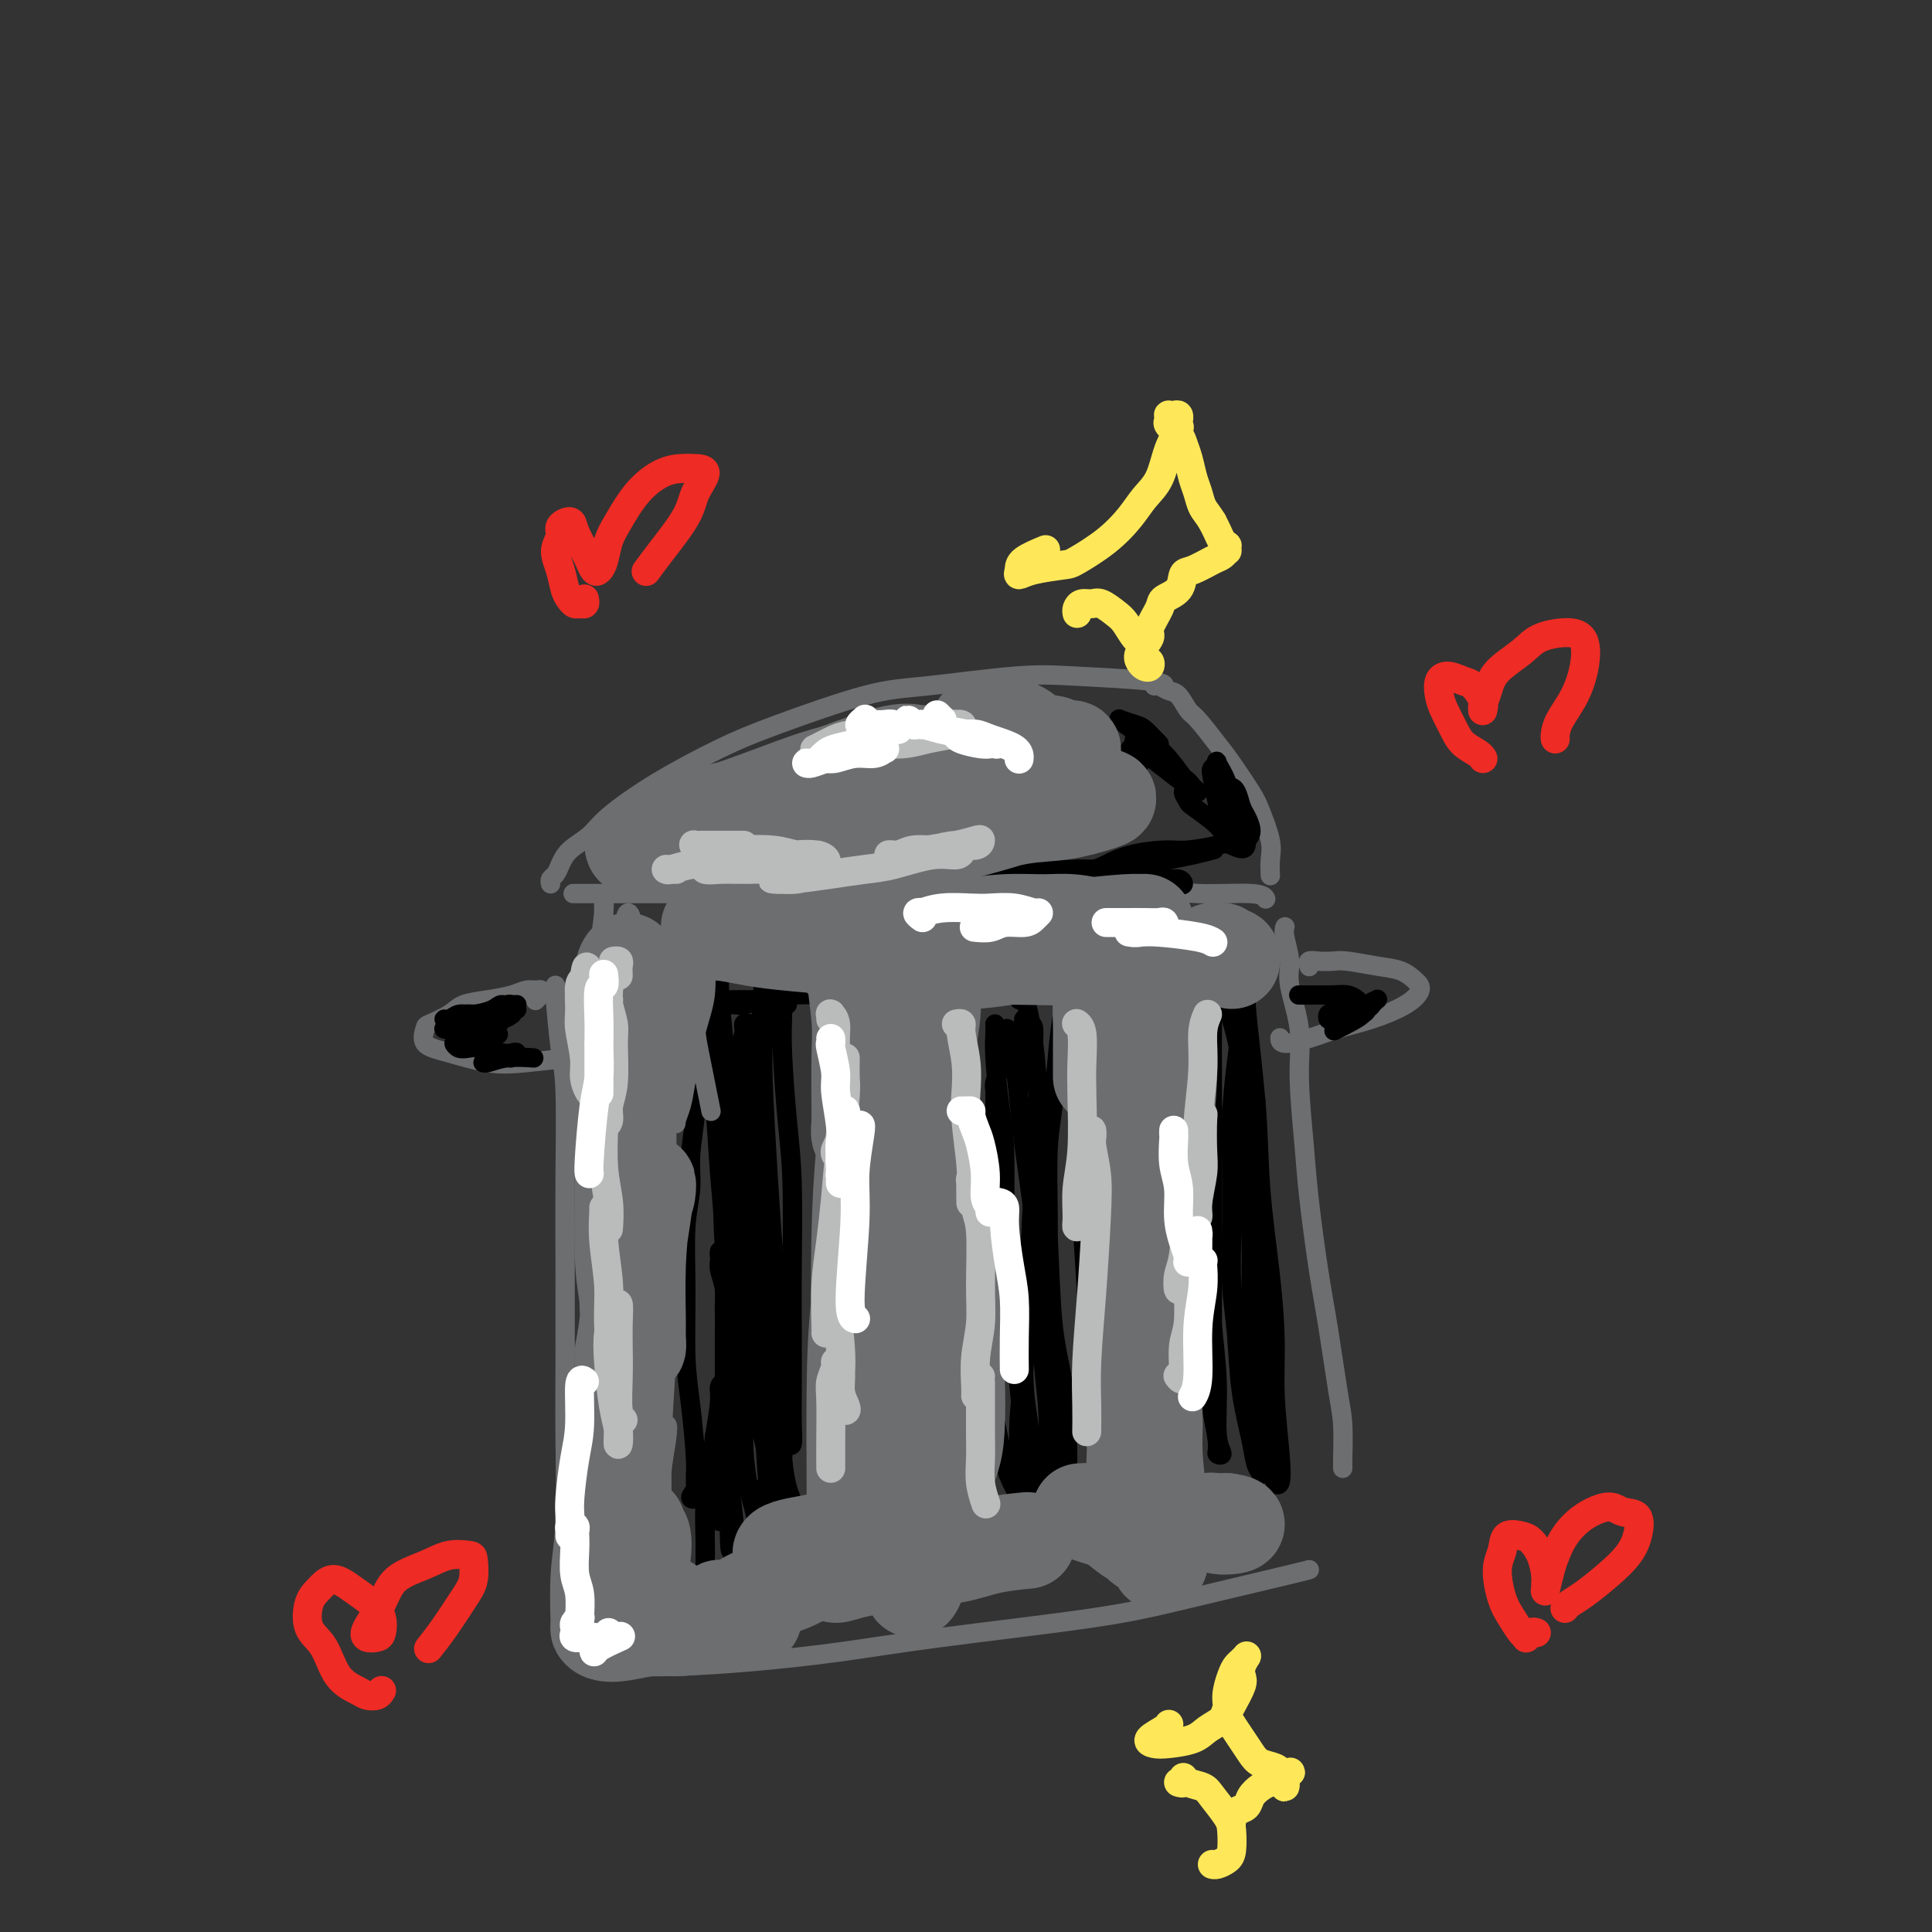 <svg viewBox='0 0 400 400' version='1.1' xmlns='http://www.w3.org/2000/svg' xmlns:xlink='http://www.w3.org/1999/xlink'><rect x="0" y="0" width="400" height="400" fill="#333333" stroke="none"/><g fill='none' stroke='#6D6E70' stroke-width='4' stroke-linecap='round' stroke-linejoin='round'><path d='M115,204c0.022,0.459 0.044,0.917 0,1c-0.044,0.083 -0.156,-0.211 0,2c0.156,2.211 0.578,6.926 1,10c0.422,3.074 0.845,4.507 1,9c0.155,4.493 0.043,12.047 0,18c-0.043,5.953 -0.015,10.305 0,17c0.015,6.695 0.018,15.732 0,22c-0.018,6.268 -0.057,9.765 0,15c0.057,5.235 0.211,12.207 0,17c-0.211,4.793 -0.788,7.406 -1,11c-0.212,3.594 -0.061,8.170 0,10c0.061,1.830 0.030,0.915 0,0'/><path d='M125,341c-0.340,-0.232 -0.681,-0.465 -1,0c-0.319,0.465 -0.617,1.627 -1,2c-0.383,0.373 -0.852,-0.044 -1,0c-0.148,0.044 0.024,0.548 0,1c-0.024,0.452 -0.245,0.851 0,1c0.245,0.149 0.956,0.049 2,0c1.044,-0.049 2.422,-0.045 5,0c2.578,0.045 6.357,0.133 11,0c4.643,-0.133 10.149,-0.487 16,-1c5.851,-0.513 12.048,-1.185 18,-2c5.952,-0.815 11.658,-1.774 21,-3c9.342,-1.226 22.321,-2.721 31,-4c8.679,-1.279 13.058,-2.343 20,-4c6.942,-1.657 16.446,-3.908 21,-5c4.554,-1.092 4.158,-1.026 4,-1c-0.158,0.026 -0.079,0.013 0,0'/><path d='M119,185c-0.304,-0.000 -0.608,-0.000 0,0c0.608,0.000 2.128,0.000 3,0c0.872,-0.000 1.095,-0.000 2,0c0.905,0.000 2.492,0.001 5,0c2.508,-0.001 5.938,-0.004 9,0c3.062,0.004 5.755,0.015 9,0c3.245,-0.015 7.040,-0.056 12,0c4.960,0.056 11.083,0.210 16,0c4.917,-0.210 8.626,-0.784 14,-1c5.374,-0.216 12.413,-0.073 19,0c6.587,0.073 12.721,0.076 18,0c5.279,-0.076 9.702,-0.230 13,0c3.298,0.230 5.472,0.845 9,1c3.528,0.155 8.411,-0.151 11,0c2.589,0.151 2.882,0.757 3,1c0.118,0.243 0.059,0.121 0,0'/><path d='M266,192c0.035,-0.100 0.070,-0.200 0,0c-0.070,0.200 -0.244,0.699 0,2c0.244,1.301 0.906,3.406 1,5c0.094,1.594 -0.379,2.679 0,5c0.379,2.321 1.610,5.877 2,9c0.390,3.123 -0.061,5.812 0,10c0.061,4.188 0.636,9.876 1,14c0.364,4.124 0.518,6.683 1,11c0.482,4.317 1.292,10.393 2,15c0.708,4.607 1.314,7.746 2,12c0.686,4.254 1.452,9.623 2,13c0.548,3.377 0.879,4.761 1,7c0.121,2.239 0.033,5.334 0,7c-0.033,1.666 -0.009,1.905 0,2c0.009,0.095 0.005,0.048 0,0'/><path d='M111,207c-0.115,0.122 -0.229,0.243 0,0c0.229,-0.243 0.802,-0.851 1,-1c0.198,-0.149 0.021,0.159 0,0c-0.021,-0.159 0.113,-0.786 0,-1c-0.113,-0.214 -0.474,-0.017 -1,0c-0.526,0.017 -1.216,-0.148 -2,0c-0.784,0.148 -1.660,0.607 -3,1c-1.340,0.393 -3.143,0.719 -5,1c-1.857,0.281 -3.769,0.516 -5,1c-1.231,0.484 -1.782,1.217 -3,2c-1.218,0.783 -3.105,1.614 -4,2c-0.895,0.386 -0.800,0.325 -1,1c-0.200,0.675 -0.695,2.086 0,3c0.695,0.914 2.579,1.331 5,2c2.421,0.669 5.378,1.591 8,2c2.622,0.409 4.909,0.306 8,0c3.091,-0.306 6.986,-0.813 10,-1c3.014,-0.187 5.147,-0.053 6,0c0.853,0.053 0.427,0.027 0,0'/><path d='M271,200c0.040,0.113 0.080,0.226 0,0c-0.080,-0.226 -0.280,-0.789 0,-1c0.280,-0.211 1.040,-0.068 2,0c0.960,0.068 2.120,0.063 3,0c0.880,-0.063 1.481,-0.183 3,0c1.519,0.183 3.956,0.671 6,1c2.044,0.329 3.694,0.501 5,1c1.306,0.499 2.269,1.327 3,2c0.731,0.673 1.229,1.192 1,2c-0.229,0.808 -1.186,1.906 -3,3c-1.814,1.094 -4.486,2.184 -7,3c-2.514,0.816 -4.870,1.357 -7,2c-2.130,0.643 -4.035,1.389 -6,2c-1.965,0.611 -3.991,1.088 -5,1c-1.009,-0.088 -1.003,-0.739 -1,-1c0.003,-0.261 0.001,-0.130 0,0'/><path d='M114,183c-0.092,-0.351 -0.183,-0.701 0,-1c0.183,-0.299 0.642,-0.545 1,-1c0.358,-0.455 0.616,-1.119 1,-2c0.384,-0.881 0.893,-1.978 2,-3c1.107,-1.022 2.812,-1.968 4,-3c1.188,-1.032 1.858,-2.150 4,-4c2.142,-1.850 5.755,-4.431 10,-7c4.245,-2.569 9.122,-5.127 13,-7c3.878,-1.873 6.757,-3.063 12,-5c5.243,-1.937 12.848,-4.621 18,-6c5.152,-1.379 7.850,-1.452 13,-2c5.150,-0.548 12.753,-1.572 18,-2c5.247,-0.428 8.138,-0.259 13,0c4.862,0.259 11.694,0.608 15,1c3.306,0.392 3.088,0.826 3,1c-0.088,0.174 -0.044,0.087 0,0'/><path d='M239,142c0.243,-0.105 0.486,-0.211 1,0c0.514,0.211 1.300,0.738 2,1c0.700,0.262 1.316,0.258 2,1c0.684,0.742 1.437,2.229 2,3c0.563,0.771 0.937,0.826 2,2c1.063,1.174 2.814,3.469 4,5c1.186,1.531 1.806,2.299 3,4c1.194,1.701 2.961,4.334 4,6c1.039,1.666 1.350,2.366 2,4c0.650,1.634 1.638,4.201 2,6c0.362,1.799 0.097,2.831 0,4c-0.097,1.169 -0.028,2.477 0,3c0.028,0.523 0.014,0.262 0,0'/></g>
<g fill='none' stroke='#000000' stroke-width='4' stroke-linecap='round' stroke-linejoin='round'><path d='M147,214c-0.007,0.459 -0.013,0.919 0,1c0.013,0.081 0.046,-0.215 0,1c-0.046,1.215 -0.170,3.942 0,6c0.170,2.058 0.634,3.446 1,7c0.366,3.554 0.634,9.275 1,14c0.366,4.725 0.831,8.454 1,14c0.169,5.546 0.041,12.909 0,18c-0.041,5.091 0.003,7.910 0,12c-0.003,4.090 -0.053,9.449 0,13c0.053,3.551 0.210,5.292 0,7c-0.210,1.708 -0.787,3.383 -1,4c-0.213,0.617 -0.061,0.176 0,0c0.061,-0.176 0.030,-0.088 0,0'/><path d='M149,222c-0.114,-0.057 -0.229,-0.115 0,0c0.229,0.115 0.801,0.401 1,1c0.199,0.599 0.024,1.510 0,4c-0.024,2.490 0.102,6.557 0,10c-0.102,3.443 -0.433,6.260 0,10c0.433,3.740 1.629,8.402 2,12c0.371,3.598 -0.082,6.132 0,9c0.082,2.868 0.698,6.069 1,8c0.302,1.931 0.288,2.591 0,3c-0.288,0.409 -0.850,0.566 -1,0c-0.150,-0.566 0.111,-1.856 0,-4c-0.111,-2.144 -0.595,-5.142 -1,-8c-0.405,-2.858 -0.731,-5.574 -1,-9c-0.269,-3.426 -0.479,-7.560 0,-11c0.479,-3.440 1.649,-6.185 2,-9c0.351,-2.815 -0.117,-5.700 0,-8c0.117,-2.300 0.820,-4.015 1,-6c0.180,-1.985 -0.162,-4.241 0,-6c0.162,-1.759 0.828,-3.022 1,-4c0.172,-0.978 -0.151,-1.672 0,-2c0.151,-0.328 0.776,-0.291 1,0c0.224,0.291 0.046,0.837 0,2c-0.046,1.163 0.040,2.944 0,6c-0.040,3.056 -0.207,7.389 0,11c0.207,3.611 0.787,6.501 1,10c0.213,3.499 0.057,7.608 0,11c-0.057,3.392 -0.015,6.067 0,8c0.015,1.933 0.004,3.124 0,4c-0.004,0.876 -0.002,1.438 0,2'/><path d='M156,266c0.309,7.531 0.083,0.359 0,-3c-0.083,-3.359 -0.022,-2.906 0,-5c0.022,-2.094 0.006,-6.736 0,-10c-0.006,-3.264 -0.001,-5.151 0,-8c0.001,-2.849 -0.000,-6.660 0,-9c0.000,-2.340 0.002,-3.211 0,-4c-0.002,-0.789 -0.008,-1.498 0,-2c0.008,-0.502 0.029,-0.797 0,1c-0.029,1.797 -0.110,5.688 0,9c0.110,3.312 0.411,6.047 1,11c0.589,4.953 1.467,12.124 2,17c0.533,4.876 0.722,7.458 1,12c0.278,4.542 0.646,11.046 1,16c0.354,4.954 0.693,8.359 1,11c0.307,2.641 0.581,4.516 1,6c0.419,1.484 0.984,2.575 1,3c0.016,0.425 -0.518,0.184 -1,-1c-0.482,-1.184 -0.914,-3.311 -1,-5c-0.086,-1.689 0.173,-2.941 0,-5c-0.173,-2.059 -0.778,-4.926 -1,-7c-0.222,-2.074 -0.059,-3.356 0,-4c0.059,-0.644 0.016,-0.652 0,-1c-0.016,-0.348 -0.004,-1.038 0,0c0.004,1.038 0.001,3.803 0,6c-0.001,2.197 0.000,3.827 0,7c-0.000,3.173 -0.002,7.889 0,11c0.002,3.111 0.009,4.618 0,7c-0.009,2.382 -0.033,5.638 0,7c0.033,1.362 0.124,0.828 0,1c-0.124,0.172 -0.464,1.049 -1,0c-0.536,-1.049 -1.268,-4.025 -2,-7'/><path d='M158,320c-0.748,-2.180 -1.119,-4.631 -2,-8c-0.881,-3.369 -2.274,-7.657 -3,-12c-0.726,-4.343 -0.787,-8.742 -1,-12c-0.213,-3.258 -0.579,-5.373 -1,-8c-0.421,-2.627 -0.898,-5.764 -1,-8c-0.102,-2.236 0.169,-3.571 0,-5c-0.169,-1.429 -0.778,-2.953 -1,-4c-0.222,-1.047 -0.056,-1.617 0,-2c0.056,-0.383 0.001,-0.580 0,-1c-0.001,-0.420 0.051,-1.064 0,-1c-0.051,0.064 -0.206,0.835 0,1c0.206,0.165 0.773,-0.275 1,0c0.227,0.275 0.114,1.264 0,2c-0.114,0.736 -0.231,1.220 0,3c0.231,1.780 0.809,4.855 1,7c0.191,2.145 -0.005,3.358 0,6c0.005,2.642 0.212,6.712 0,10c-0.212,3.288 -0.841,5.794 -1,9c-0.159,3.206 0.154,7.114 0,10c-0.154,2.886 -0.774,4.751 -1,6c-0.226,1.249 -0.057,1.882 0,2c0.057,0.118 0.001,-0.280 0,-1c-0.001,-0.720 0.052,-1.762 0,-3c-0.052,-1.238 -0.209,-2.672 0,-5c0.209,-2.328 0.784,-5.550 1,-8c0.216,-2.450 0.073,-4.129 0,-6c-0.073,-1.871 -0.075,-3.935 0,-5c0.075,-1.065 0.226,-1.131 0,-1c-0.226,0.131 -0.830,0.458 -1,1c-0.170,0.542 0.094,1.298 0,3c-0.094,1.702 -0.547,4.351 -1,7'/><path d='M148,297c-0.475,3.110 -0.663,5.884 -1,8c-0.337,2.116 -0.822,3.575 -1,6c-0.178,2.425 -0.048,5.815 0,8c0.048,2.185 0.013,3.165 0,4c-0.013,0.835 -0.003,1.525 0,2c0.003,0.475 0.001,0.736 0,0c-0.001,-0.736 0.001,-2.468 0,-4c-0.001,-1.532 -0.003,-2.863 0,-5c0.003,-2.137 0.011,-5.079 0,-7c-0.011,-1.921 -0.040,-2.821 0,-4c0.040,-1.179 0.150,-2.639 0,-3c-0.150,-0.361 -0.558,0.375 -1,1c-0.442,0.625 -0.917,1.140 -1,2c-0.083,0.860 0.227,2.067 0,3c-0.227,0.933 -0.992,1.592 -1,2c-0.008,0.408 0.740,0.563 1,0c0.260,-0.563 0.031,-1.845 0,-3c-0.031,-1.155 0.134,-2.183 0,-5c-0.134,-2.817 -0.568,-7.424 -1,-11c-0.432,-3.576 -0.863,-6.122 -1,-10c-0.137,-3.878 0.020,-9.090 0,-14c-0.020,-4.910 -0.218,-9.519 0,-13c0.218,-3.481 0.850,-5.836 1,-8c0.150,-2.164 -0.184,-4.139 0,-7c0.184,-2.861 0.885,-6.609 1,-9c0.115,-2.391 -0.358,-3.427 0,-5c0.358,-1.573 1.546,-3.684 2,-5c0.454,-1.316 0.173,-1.837 0,-3c-0.173,-1.163 -0.239,-2.967 0,-4c0.239,-1.033 0.783,-1.295 1,-2c0.217,-0.705 0.109,-1.852 0,-3'/><path d='M147,208c1.000,-7.751 1.000,-4.129 1,-3c0.000,1.129 0.000,-0.234 0,-1c0.000,-0.766 0.000,-0.933 0,-1c0.000,-0.067 0.000,-0.033 0,0'/><path d='M149,193c-0.000,0.033 -0.000,0.066 0,0c0.000,-0.066 0.000,-0.231 0,0c-0.000,0.231 -0.001,0.857 0,1c0.001,0.143 0.003,-0.196 0,0c-0.003,0.196 -0.012,0.928 0,2c0.012,1.072 0.044,2.483 0,4c-0.044,1.517 -0.166,3.140 0,6c0.166,2.860 0.619,6.956 1,11c0.381,4.044 0.691,8.035 1,11c0.309,2.965 0.619,4.905 1,8c0.381,3.095 0.834,7.346 1,10c0.166,2.654 0.044,3.711 0,5c-0.044,1.289 -0.012,2.811 0,4c0.012,1.189 0.003,2.044 0,2c-0.003,-0.044 -0.001,-0.988 0,-2c0.001,-1.012 0.000,-2.093 0,-4c-0.000,-1.907 -0.000,-4.640 0,-7c0.000,-2.360 0.000,-4.348 0,-6c-0.000,-1.652 -0.000,-2.966 0,-5c0.000,-2.034 0.000,-4.786 0,-7c-0.000,-2.214 -0.000,-3.891 0,-5c0.000,-1.109 0.001,-1.652 0,-2c-0.001,-0.348 -0.004,-0.501 0,0c0.004,0.501 0.016,1.657 0,4c-0.016,2.343 -0.061,5.874 0,9c0.061,3.126 0.226,5.846 0,11c-0.226,5.154 -0.845,12.743 -1,18c-0.155,5.257 0.154,8.182 0,13c-0.154,4.818 -0.772,11.528 -1,17c-0.228,5.472 -0.065,9.706 0,13c0.065,3.294 0.033,5.647 0,8'/><path d='M151,312c-0.080,15.147 0.720,7.513 1,5c0.280,-2.513 0.041,0.095 0,1c-0.041,0.905 0.118,0.108 0,-2c-0.118,-2.108 -0.511,-5.528 -1,-8c-0.489,-2.472 -1.074,-3.996 -1,-6c0.074,-2.004 0.807,-4.488 1,-7c0.193,-2.512 -0.155,-5.051 0,-7c0.155,-1.949 0.811,-3.309 1,-4c0.189,-0.691 -0.090,-0.712 0,0c0.090,0.712 0.550,2.156 1,4c0.450,1.844 0.889,4.086 1,6c0.111,1.914 -0.106,3.500 0,6c0.106,2.500 0.537,5.913 1,8c0.463,2.087 0.959,2.848 1,3c0.041,0.152 -0.374,-0.305 0,-1c0.374,-0.695 1.535,-1.627 2,-2c0.465,-0.373 0.232,-0.186 0,0'/><path d='M211,207c-0.120,-0.344 -0.240,-0.687 0,-1c0.240,-0.313 0.839,-0.595 1,-1c0.161,-0.405 -0.118,-0.932 0,0c0.118,0.932 0.631,3.322 1,5c0.369,1.678 0.594,2.643 1,6c0.406,3.357 0.995,9.105 1,14c0.005,4.895 -0.573,8.935 -1,15c-0.427,6.065 -0.703,14.154 -1,21c-0.297,6.846 -0.615,12.448 -1,17c-0.385,4.552 -0.837,8.052 -1,11c-0.163,2.948 -0.035,5.343 0,8c0.035,2.657 -0.021,5.577 0,7c0.021,1.423 0.121,1.349 0,1c-0.121,-0.349 -0.463,-0.973 -1,-2c-0.537,-1.027 -1.268,-2.458 -2,-5c-0.732,-2.542 -1.464,-6.194 -2,-9c-0.536,-2.806 -0.876,-4.765 -1,-8c-0.124,-3.235 -0.033,-7.747 0,-11c0.033,-3.253 0.008,-5.246 0,-8c-0.008,-2.754 0.002,-6.270 0,-9c-0.002,-2.730 -0.015,-4.673 0,-7c0.015,-2.327 0.057,-5.036 0,-7c-0.057,-1.964 -0.212,-3.183 0,-5c0.212,-1.817 0.793,-4.234 1,-6c0.207,-1.766 0.040,-2.882 0,-4c-0.040,-1.118 0.045,-2.237 0,-3c-0.045,-0.763 -0.222,-1.171 0,-2c0.222,-0.829 0.843,-2.078 1,-3c0.157,-0.922 -0.150,-1.518 0,-2c0.150,-0.482 0.757,-0.852 1,-1c0.243,-0.148 0.121,-0.074 0,0'/><path d='M208,218c0.644,-10.326 0.754,-2.140 1,1c0.246,3.140 0.629,1.233 1,2c0.371,0.767 0.729,4.208 1,7c0.271,2.792 0.455,4.936 1,9c0.545,4.064 1.452,10.049 2,15c0.548,4.951 0.736,8.870 1,14c0.264,5.130 0.604,11.472 1,16c0.396,4.528 0.849,7.243 1,11c0.151,3.757 -0.001,8.556 0,12c0.001,3.444 0.155,5.531 0,7c-0.155,1.469 -0.620,2.319 -1,2c-0.380,-0.319 -0.676,-1.806 -1,-3c-0.324,-1.194 -0.675,-2.096 -1,-5c-0.325,-2.904 -0.623,-7.811 -1,-11c-0.377,-3.189 -0.833,-4.659 -1,-9c-0.167,-4.341 -0.045,-11.553 0,-15c0.045,-3.447 0.013,-3.128 0,-3c-0.013,0.128 -0.006,0.064 0,0'/><path d='M206,214c-0.000,0.123 -0.000,0.247 0,0c0.000,-0.247 0.000,-0.864 0,-1c-0.000,-0.136 -0.001,0.209 0,0c0.001,-0.209 0.003,-0.970 0,-1c-0.003,-0.030 -0.011,0.673 0,1c0.011,0.327 0.041,0.278 0,1c-0.041,0.722 -0.153,2.217 0,5c0.153,2.783 0.570,6.856 1,10c0.430,3.144 0.875,5.360 1,10c0.125,4.640 -0.068,11.704 0,17c0.068,5.296 0.396,8.824 1,14c0.604,5.176 1.483,12.000 2,17c0.517,5.000 0.672,8.177 1,12c0.328,3.823 0.830,8.292 1,12c0.170,3.708 0.007,6.657 0,8c-0.007,1.343 0.143,1.082 0,1c-0.143,-0.082 -0.577,0.016 -1,-1c-0.423,-1.016 -0.835,-3.148 -1,-4c-0.165,-0.852 -0.082,-0.426 0,0'/><path d='M211,225c0.030,-0.604 0.061,-1.208 0,-2c-0.061,-0.792 -0.213,-1.772 0,-3c0.213,-1.228 0.792,-2.703 1,-4c0.208,-1.297 0.046,-2.415 0,-3c-0.046,-0.585 0.025,-0.636 0,-1c-0.025,-0.364 -0.147,-1.041 0,-1c0.147,0.041 0.564,0.801 1,1c0.436,0.199 0.891,-0.163 1,1c0.109,1.163 -0.126,3.851 0,6c0.126,2.149 0.615,3.758 1,8c0.385,4.242 0.667,11.116 1,16c0.333,4.884 0.716,7.777 1,13c0.284,5.223 0.469,12.777 1,18c0.531,5.223 1.408,8.116 2,12c0.592,3.884 0.898,8.757 1,12c0.102,3.243 -0.001,4.854 0,6c0.001,1.146 0.105,1.826 0,2c-0.105,0.174 -0.421,-0.158 -1,-2c-0.579,-1.842 -1.423,-5.196 -2,-8c-0.577,-2.804 -0.887,-5.059 -1,-9c-0.113,-3.941 -0.027,-9.567 0,-14c0.027,-4.433 -0.004,-7.674 0,-11c0.004,-3.326 0.043,-6.739 0,-11c-0.043,-4.261 -0.166,-9.371 0,-13c0.166,-3.629 0.623,-5.776 1,-9c0.377,-3.224 0.674,-7.523 1,-11c0.326,-3.477 0.679,-6.132 1,-8c0.321,-1.868 0.608,-2.951 1,-4c0.392,-1.049 0.889,-2.065 1,-3c0.111,-0.935 -0.162,-1.790 0,-2c0.162,-0.210 0.761,0.226 1,1c0.239,0.774 0.120,1.887 0,3'/><path d='M223,205c0.945,-3.845 0.309,3.042 0,7c-0.309,3.958 -0.290,4.989 0,9c0.290,4.011 0.852,11.004 1,16c0.148,4.996 -0.118,7.996 0,13c0.118,5.004 0.620,12.012 1,18c0.380,5.988 0.638,10.957 1,15c0.362,4.043 0.829,7.161 1,10c0.171,2.839 0.046,5.400 0,8c-0.046,2.600 -0.012,5.238 0,7c0.012,1.762 0.004,2.646 0,3c-0.004,0.354 -0.002,0.177 0,0'/><path d='M253,209c0.029,-0.310 0.059,-0.620 0,-1c-0.059,-0.380 -0.206,-0.832 0,-1c0.206,-0.168 0.766,-0.054 1,0c0.234,0.054 0.142,0.047 0,0c-0.142,-0.047 -0.335,-0.134 0,1c0.335,1.134 1.199,3.490 2,7c0.801,3.510 1.539,8.173 2,12c0.461,3.827 0.645,6.816 1,12c0.355,5.184 0.879,12.563 1,18c0.121,5.437 -0.163,8.932 0,14c0.163,5.068 0.772,11.707 1,16c0.228,4.293 0.073,6.239 0,9c-0.073,2.761 -0.065,6.338 0,8c0.065,1.662 0.186,1.411 0,1c-0.186,-0.411 -0.681,-0.980 -1,-2c-0.319,-1.020 -0.464,-2.491 -1,-5c-0.536,-2.509 -1.464,-6.055 -2,-10c-0.536,-3.945 -0.680,-8.290 -1,-12c-0.320,-3.710 -0.815,-6.786 -1,-10c-0.185,-3.214 -0.060,-6.565 0,-11c0.060,-4.435 0.054,-9.953 0,-14c-0.054,-4.047 -0.158,-6.621 0,-10c0.158,-3.379 0.577,-7.561 1,-11c0.423,-3.439 0.849,-6.134 1,-8c0.151,-1.866 0.025,-2.903 0,-4c-0.025,-1.097 0.049,-2.254 0,-3c-0.049,-0.746 -0.220,-1.081 0,-1c0.220,0.081 0.832,0.578 1,1c0.168,0.422 -0.109,0.767 0,3c0.109,2.233 0.602,6.352 1,10c0.398,3.648 0.699,6.824 1,10'/><path d='M260,228c0.587,6.735 0.553,12.071 1,18c0.447,5.929 1.375,12.451 2,18c0.625,5.549 0.948,10.124 1,14c0.052,3.876 -0.167,7.051 0,11c0.167,3.949 0.718,8.671 1,12c0.282,3.329 0.293,5.264 0,6c-0.293,0.736 -0.892,0.272 -1,0c-0.108,-0.272 0.273,-0.352 0,-2c-0.273,-1.648 -1.202,-4.863 -2,-9c-0.798,-4.137 -1.467,-9.197 -2,-13c-0.533,-3.803 -0.931,-6.348 -1,-11c-0.069,-4.652 0.192,-11.410 0,-16c-0.192,-4.590 -0.836,-7.011 -1,-11c-0.164,-3.989 0.152,-9.545 0,-13c-0.152,-3.455 -0.774,-4.809 -1,-7c-0.226,-2.191 -0.058,-5.217 0,-7c0.058,-1.783 0.004,-2.321 0,-3c-0.004,-0.679 0.040,-1.499 0,-2c-0.040,-0.501 -0.164,-0.682 0,0c0.164,0.682 0.617,2.228 1,4c0.383,1.772 0.696,3.769 1,7c0.304,3.231 0.600,7.697 1,13c0.400,5.303 0.906,11.443 1,16c0.094,4.557 -0.222,7.531 0,11c0.222,3.469 0.983,7.434 1,11c0.017,3.566 -0.709,6.733 -1,8c-0.291,1.267 -0.145,0.633 0,0'/><path d='M249,207c0.022,-0.322 0.044,-0.645 0,-1c-0.044,-0.355 -0.155,-0.743 0,-1c0.155,-0.257 0.577,-0.384 1,0c0.423,0.384 0.846,1.278 1,2c0.154,0.722 0.040,1.272 0,4c-0.040,2.728 -0.007,7.634 0,11c0.007,3.366 -0.014,5.191 0,12c0.014,6.809 0.061,18.602 0,26c-0.061,7.398 -0.231,10.400 0,14c0.231,3.600 0.862,7.799 1,12c0.138,4.201 -0.218,8.404 0,11c0.218,2.596 1.011,3.587 1,4c-0.011,0.413 -0.826,0.250 -1,0c-0.174,-0.250 0.293,-0.588 0,-3c-0.293,-2.412 -1.347,-6.899 -2,-10c-0.653,-3.101 -0.904,-4.816 -1,-9c-0.096,-4.184 -0.036,-10.836 0,-15c0.036,-4.164 0.048,-5.839 0,-9c-0.048,-3.161 -0.156,-7.809 0,-11c0.156,-3.191 0.578,-4.926 1,-7c0.422,-2.074 0.845,-4.488 1,-6c0.155,-1.512 0.041,-2.124 0,-2c-0.041,0.124 -0.011,0.982 0,2c0.011,1.018 0.003,2.196 0,5c-0.003,2.804 -0.001,7.235 0,11c0.001,3.765 0.000,6.865 0,12c-0.000,5.135 -0.000,12.306 0,16c0.000,3.694 0.000,3.913 0,4c-0.000,0.087 -0.000,0.044 0,0'/><path d='M163,208c-0.423,0.023 -0.846,0.045 -1,0c-0.154,-0.045 -0.038,-0.158 0,0c0.038,0.158 -0.000,0.586 0,1c0.000,0.414 0.038,0.814 0,2c-0.038,1.186 -0.154,3.160 0,7c0.154,3.840 0.577,9.548 1,14c0.423,4.452 0.845,7.649 1,13c0.155,5.351 0.042,12.857 0,18c-0.042,5.143 -0.014,7.924 0,12c0.014,4.076 0.015,9.446 0,13c-0.015,3.554 -0.044,5.292 0,7c0.044,1.708 0.162,3.388 0,4c-0.162,0.612 -0.606,0.157 -1,-1c-0.394,-1.157 -0.740,-3.016 -1,-5c-0.260,-1.984 -0.434,-4.093 -1,-8c-0.566,-3.907 -1.526,-9.610 -2,-14c-0.474,-4.390 -0.464,-7.465 -1,-12c-0.536,-4.535 -1.618,-10.528 -2,-15c-0.382,-4.472 -0.064,-7.421 0,-11c0.064,-3.579 -0.126,-7.786 0,-11c0.126,-3.214 0.570,-5.435 1,-8c0.430,-2.565 0.848,-5.476 1,-7c0.152,-1.524 0.040,-1.662 0,-2c-0.040,-0.338 -0.008,-0.876 0,-1c0.008,-0.124 -0.009,0.166 0,2c0.009,1.834 0.044,5.213 0,8c-0.044,2.787 -0.166,4.981 0,10c0.166,5.019 0.619,12.863 1,19c0.381,6.137 0.691,10.569 1,15'/><path d='M160,258c0.551,11.832 0.928,14.411 1,18c0.072,3.589 -0.161,8.186 0,13c0.161,4.814 0.716,9.844 1,13c0.284,3.156 0.296,4.439 0,6c-0.296,1.561 -0.899,3.401 -1,4c-0.101,0.599 0.300,-0.044 0,-2c-0.300,-1.956 -1.299,-5.226 -2,-8c-0.701,-2.774 -1.102,-5.052 -2,-9c-0.898,-3.948 -2.293,-9.566 -3,-15c-0.707,-5.434 -0.725,-10.683 -1,-15c-0.275,-4.317 -0.807,-7.701 -1,-12c-0.193,-4.299 -0.047,-9.511 0,-13c0.047,-3.489 -0.003,-5.254 0,-8c0.003,-2.746 0.060,-6.473 0,-9c-0.060,-2.527 -0.237,-3.852 0,-4c0.237,-0.148 0.890,0.883 1,2c0.110,1.117 -0.321,2.320 0,6c0.321,3.680 1.395,9.838 2,15c0.605,5.162 0.740,9.330 1,16c0.260,6.670 0.644,15.843 1,22c0.356,6.157 0.684,9.300 1,14c0.316,4.700 0.621,10.958 1,15c0.379,4.042 0.834,5.867 1,8c0.166,2.133 0.045,4.574 0,6c-0.045,1.426 -0.013,1.836 0,2c0.013,0.164 0.006,0.082 0,0'/><path d='M154,326c-0.123,-0.059 -0.246,-0.118 -1,0c-0.754,0.118 -2.138,0.414 -3,1c-0.862,0.586 -1.202,1.464 -2,2c-0.798,0.536 -2.053,0.732 -3,1c-0.947,0.268 -1.585,0.609 -2,1c-0.415,0.391 -0.607,0.833 -1,1c-0.393,0.167 -0.986,0.060 -1,0c-0.014,-0.060 0.552,-0.072 1,0c0.448,0.072 0.780,0.228 2,0c1.220,-0.228 3.329,-0.842 5,-1c1.671,-0.158 2.903,0.139 4,0c1.097,-0.139 2.060,-0.713 3,-1c0.940,-0.287 1.857,-0.287 2,0c0.143,0.287 -0.490,0.862 -1,1c-0.510,0.138 -0.898,-0.162 -2,0c-1.102,0.162 -2.917,0.785 -4,1c-1.083,0.215 -1.435,0.022 -2,0c-0.565,-0.022 -1.345,0.127 -1,0c0.345,-0.127 1.814,-0.529 3,-1c1.186,-0.471 2.089,-1.011 4,-2c1.911,-0.989 4.832,-2.425 6,-3c1.168,-0.575 0.584,-0.287 0,0'/><path d='M147,210c-0.323,0.235 -0.645,0.469 -1,0c-0.355,-0.469 -0.741,-1.642 -1,-2c-0.259,-0.358 -0.390,0.100 0,0c0.390,-0.100 1.302,-0.759 2,-1c0.698,-0.241 1.182,-0.064 2,0c0.818,0.064 1.971,0.016 3,0c1.029,-0.016 1.936,-0.001 3,0c1.064,0.001 2.285,-0.014 3,0c0.715,0.014 0.924,0.056 1,0c0.076,-0.056 0.019,-0.211 -1,0c-1.019,0.211 -2.998,0.789 -4,1c-1.002,0.211 -1.025,0.054 -2,0c-0.975,-0.054 -2.900,-0.004 -4,0c-1.100,0.004 -1.375,-0.037 -1,0c0.375,0.037 1.402,0.154 3,0c1.598,-0.154 3.769,-0.577 6,-1c2.231,-0.423 4.524,-0.845 8,-1c3.476,-0.155 8.136,-0.044 10,0c1.864,0.044 0.932,0.022 0,0'/><path d='M214,197c-0.248,-0.031 -0.495,-0.062 -1,0c-0.505,0.062 -1.267,0.216 -2,0c-0.733,-0.216 -1.435,-0.804 -2,-1c-0.565,-0.196 -0.992,0.000 -1,0c-0.008,-0.000 0.404,-0.196 1,0c0.596,0.196 1.376,0.784 3,1c1.624,0.216 4.090,0.061 6,0c1.910,-0.061 3.263,-0.027 5,0c1.737,0.027 3.857,0.048 5,0c1.143,-0.048 1.308,-0.165 1,0c-0.308,0.165 -1.088,0.612 -2,1c-0.912,0.388 -1.957,0.717 -3,1c-1.043,0.283 -2.084,0.519 -3,1c-0.916,0.481 -1.708,1.206 -2,2c-0.292,0.794 -0.083,1.655 0,2c0.083,0.345 0.042,0.172 0,0'/><path d='M217,318c-0.282,-0.119 -0.563,-0.238 -1,0c-0.437,0.238 -1.029,0.834 -2,1c-0.971,0.166 -2.322,-0.098 -3,0c-0.678,0.098 -0.681,0.558 -1,1c-0.319,0.442 -0.952,0.864 -1,1c-0.048,0.136 0.488,-0.016 1,0c0.512,0.016 1.000,0.200 2,0c1.000,-0.200 2.511,-0.783 4,-1c1.489,-0.217 2.955,-0.070 4,0c1.045,0.070 1.670,0.061 2,0c0.330,-0.061 0.364,-0.173 0,0c-0.364,0.173 -1.127,0.633 -2,1c-0.873,0.367 -1.855,0.642 -3,1c-1.145,0.358 -2.453,0.800 -3,1c-0.547,0.200 -0.332,0.159 0,0c0.332,-0.159 0.780,-0.434 2,-1c1.220,-0.566 3.213,-1.422 5,-2c1.787,-0.578 3.368,-0.880 4,-1c0.632,-0.120 0.316,-0.060 0,0'/><path d='M232,181c-0.662,0.008 -1.324,0.015 -2,0c-0.676,-0.015 -1.366,-0.054 -2,0c-0.634,0.054 -1.213,0.201 -1,0c0.213,-0.201 1.216,-0.748 2,-1c0.784,-0.252 1.349,-0.208 3,0c1.651,0.208 4.388,0.578 6,1c1.612,0.422 2.097,0.894 3,1c0.903,0.106 2.222,-0.153 3,0c0.778,0.153 1.014,0.717 1,1c-0.014,0.283 -0.278,0.283 -1,0c-0.722,-0.283 -1.902,-0.849 -3,-1c-1.098,-0.151 -2.115,0.114 -3,0c-0.885,-0.114 -1.638,-0.608 -2,-1c-0.362,-0.392 -0.335,-0.683 0,-1c0.335,-0.317 0.976,-0.659 2,-1c1.024,-0.341 2.429,-0.679 4,-1c1.571,-0.321 3.308,-0.625 5,-1c1.692,-0.375 3.341,-0.821 4,-1c0.659,-0.179 0.330,-0.089 0,0'/><path d='M246,164c0.143,0.058 0.287,0.116 0,0c-0.287,-0.116 -1.003,-0.407 -1,0c0.003,0.407 0.725,1.513 1,2c0.275,0.487 0.102,0.355 1,1c0.898,0.645 2.868,2.065 4,3c1.132,0.935 1.426,1.384 2,2c0.574,0.616 1.429,1.399 2,2c0.571,0.601 0.858,1.020 1,1c0.142,-0.020 0.140,-0.477 0,-1c-0.140,-0.523 -0.417,-1.110 -1,-2c-0.583,-0.890 -1.472,-2.084 -2,-3c-0.528,-0.916 -0.693,-1.555 -1,-3c-0.307,-1.445 -0.755,-3.696 -1,-5c-0.245,-1.304 -0.288,-1.660 0,-2c0.288,-0.340 0.908,-0.664 1,-1c0.092,-0.336 -0.343,-0.685 0,0c0.343,0.685 1.466,2.405 2,4c0.534,1.595 0.480,3.066 1,4c0.520,0.934 1.614,1.331 2,2c0.386,0.669 0.065,1.609 0,2c-0.065,0.391 0.125,0.234 0,0c-0.125,-0.234 -0.567,-0.545 -1,-1c-0.433,-0.455 -0.859,-1.054 -1,-2c-0.141,-0.946 0.003,-2.238 0,-3c-0.003,-0.762 -0.154,-0.993 0,-1c0.154,-0.007 0.613,0.211 1,1c0.387,0.789 0.702,2.150 1,3c0.298,0.850 0.580,1.190 1,2c0.420,0.810 0.977,2.088 1,3c0.023,0.912 -0.489,1.456 -1,2'/><path d='M258,174c0.348,2.719 -1.781,1.515 -3,1c-1.219,-0.515 -1.527,-0.342 -3,0c-1.473,0.342 -4.112,0.852 -6,1c-1.888,0.148 -3.025,-0.066 -5,0c-1.975,0.066 -4.788,0.414 -7,1c-2.212,0.586 -3.822,1.411 -5,2c-1.178,0.589 -1.924,0.941 -3,1c-1.076,0.059 -2.482,-0.177 -3,0c-0.518,0.177 -0.148,0.765 0,1c0.148,0.235 0.074,0.118 0,0'/><path d='M226,180c0.036,-0.001 0.072,-0.001 0,0c-0.072,0.001 -0.252,0.004 -1,0c-0.748,-0.004 -2.063,-0.017 -3,0c-0.937,0.017 -1.497,0.062 -3,0c-1.503,-0.062 -3.949,-0.230 -6,0c-2.051,0.230 -3.708,0.860 -6,1c-2.292,0.140 -5.218,-0.210 -7,0c-1.782,0.210 -2.419,0.981 -3,1c-0.581,0.019 -1.106,-0.713 -1,-1c0.106,-0.287 0.844,-0.130 2,0c1.156,0.130 2.731,0.231 4,0c1.269,-0.231 2.231,-0.794 4,-1c1.769,-0.206 4.344,-0.055 6,0c1.656,0.055 2.394,0.015 3,0c0.606,-0.015 1.082,-0.005 1,0c-0.082,0.005 -0.721,0.005 -2,0c-1.279,-0.005 -3.198,-0.015 -5,0c-1.802,0.015 -3.488,0.053 -6,0c-2.512,-0.053 -5.850,-0.198 -8,0c-2.150,0.198 -3.110,0.740 -4,1c-0.890,0.260 -1.709,0.239 -2,0c-0.291,-0.239 -0.056,-0.694 1,-1c1.056,-0.306 2.931,-0.461 5,-1c2.069,-0.539 4.330,-1.462 6,-2c1.670,-0.538 2.747,-0.691 4,-1c1.253,-0.309 2.681,-0.773 3,-1c0.319,-0.227 -0.470,-0.215 -2,0c-1.530,0.215 -3.802,0.635 -6,1c-2.198,0.365 -4.323,0.675 -6,1c-1.677,0.325 -2.908,0.664 -4,1c-1.092,0.336 -2.046,0.668 -3,1'/><path d='M187,179c-2.858,0.668 0.497,0.336 3,0c2.503,-0.336 4.156,-0.678 6,-1c1.844,-0.322 3.881,-0.625 7,-1c3.119,-0.375 7.320,-0.821 9,-1c1.680,-0.179 0.840,-0.089 0,0'/><path d='M236,158c-0.825,-0.735 -1.649,-1.471 -2,-2c-0.351,-0.529 -0.228,-0.853 0,-1c0.228,-0.147 0.561,-0.118 1,0c0.439,0.118 0.984,0.323 2,1c1.016,0.677 2.504,1.825 4,3c1.496,1.175 3.000,2.377 4,3c1.000,0.623 1.495,0.669 2,1c0.505,0.331 1.019,0.948 1,1c-0.019,0.052 -0.573,-0.462 -1,-1c-0.427,-0.538 -0.728,-1.102 -2,-2c-1.272,-0.898 -3.517,-2.132 -5,-3c-1.483,-0.868 -2.205,-1.371 -3,-2c-0.795,-0.629 -1.662,-1.383 -2,-2c-0.338,-0.617 -0.145,-1.095 0,-1c0.145,0.095 0.243,0.765 1,1c0.757,0.235 2.174,0.036 3,0c0.826,-0.036 1.061,0.092 1,0c-0.061,-0.092 -0.420,-0.404 -1,-1c-0.580,-0.596 -1.383,-1.478 -2,-2c-0.617,-0.522 -1.048,-0.685 -2,-1c-0.952,-0.315 -2.426,-0.782 -3,-1c-0.574,-0.218 -0.249,-0.188 0,0c0.249,0.188 0.420,0.534 1,1c0.580,0.466 1.567,1.053 3,2c1.433,0.947 3.312,2.254 5,4c1.688,1.746 3.185,3.932 4,5c0.815,1.068 0.947,1.020 1,1c0.053,-0.020 0.026,-0.010 0,0'/><path d='M107,208c-0.354,0.022 -0.707,0.043 -1,0c-0.293,-0.043 -0.525,-0.151 -1,0c-0.475,0.151 -1.193,0.562 -2,1c-0.807,0.438 -1.702,0.903 -3,1c-1.298,0.097 -2.997,-0.174 -4,0c-1.003,0.174 -1.308,0.793 -2,1c-0.692,0.207 -1.769,0.000 -2,0c-0.231,-0.000 0.385,0.205 1,0c0.615,-0.205 1.229,-0.822 2,-1c0.771,-0.178 1.699,0.082 3,0c1.301,-0.082 2.976,-0.505 4,-1c1.024,-0.495 1.398,-1.060 2,-1c0.602,0.060 1.431,0.747 2,1c0.569,0.253 0.877,0.072 1,0c0.123,-0.072 0.062,-0.036 0,0'/><path d='M106,210c-0.653,0.455 -1.306,0.910 -2,1c-0.694,0.090 -1.430,-0.186 -2,0c-0.570,0.186 -0.976,0.835 -2,1c-1.024,0.165 -2.668,-0.152 -4,0c-1.332,0.152 -2.353,0.773 -3,1c-0.647,0.227 -0.920,0.061 -1,0c-0.080,-0.061 0.032,-0.015 0,0c-0.032,0.015 -0.208,0.000 0,0c0.208,-0.000 0.799,0.014 2,0c1.201,-0.014 3.013,-0.056 4,0c0.987,0.056 1.148,0.210 2,0c0.852,-0.210 2.394,-0.785 3,-1c0.606,-0.215 0.274,-0.072 0,0c-0.274,0.072 -0.491,0.071 -1,0c-0.509,-0.071 -1.311,-0.212 -2,0c-0.689,0.212 -1.264,0.776 -2,1c-0.736,0.224 -1.631,0.108 -2,0c-0.369,-0.108 -0.211,-0.207 0,0c0.211,0.207 0.474,0.721 1,1c0.526,0.279 1.316,0.322 2,0c0.684,-0.322 1.261,-1.010 2,-1c0.739,0.010 1.640,0.717 2,1c0.360,0.283 0.180,0.141 0,0'/><path d='M100,216c-0.247,0.002 -0.495,0.004 -1,0c-0.505,-0.004 -1.268,-0.015 -2,0c-0.732,0.015 -1.432,0.056 -2,0c-0.568,-0.056 -1.004,-0.207 -1,0c0.004,0.207 0.449,0.774 1,1c0.551,0.226 1.210,0.112 2,0c0.790,-0.112 1.712,-0.222 3,0c1.288,0.222 2.943,0.776 4,1c1.057,0.224 1.517,0.116 2,0c0.483,-0.116 0.991,-0.242 1,0c0.009,0.242 -0.480,0.850 -1,1c-0.520,0.150 -1.072,-0.160 -2,0c-0.928,0.160 -2.234,0.789 -3,1c-0.766,0.211 -0.993,0.004 -1,0c-0.007,-0.004 0.204,0.195 1,0c0.796,-0.195 2.176,-0.783 4,-1c1.824,-0.217 4.093,-0.062 5,0c0.907,0.062 0.454,0.031 0,0'/><path d='M269,206c-0.094,0.000 -0.188,0.000 0,0c0.188,-0.000 0.659,-0.001 1,0c0.341,0.001 0.554,0.003 1,0c0.446,-0.003 1.127,-0.012 2,0c0.873,0.012 1.937,0.044 3,0c1.063,-0.044 2.124,-0.166 3,0c0.876,0.166 1.568,0.618 2,1c0.432,0.382 0.604,0.695 1,1c0.396,0.305 1.018,0.603 1,1c-0.018,0.397 -0.674,0.892 -1,1c-0.326,0.108 -0.322,-0.171 -1,0c-0.678,0.171 -2.036,0.793 -3,1c-0.964,0.207 -1.532,0.000 -2,0c-0.468,-0.000 -0.837,0.206 -1,0c-0.163,-0.206 -0.122,-0.826 0,-1c0.122,-0.174 0.324,0.096 1,0c0.676,-0.096 1.825,-0.559 3,-1c1.175,-0.441 2.376,-0.860 3,-1c0.624,-0.140 0.672,-0.000 1,0c0.328,0.000 0.936,-0.139 1,0c0.064,0.139 -0.416,0.556 -1,1c-0.584,0.444 -1.271,0.915 -2,1c-0.729,0.085 -1.500,-0.215 -2,0c-0.500,0.215 -0.729,0.944 -1,1c-0.271,0.056 -0.583,-0.560 0,-1c0.583,-0.440 2.063,-0.704 3,-1c0.937,-0.296 1.331,-0.623 2,-1c0.669,-0.377 1.612,-0.802 2,-1c0.388,-0.198 0.220,-0.169 0,0c-0.220,0.169 -0.491,0.477 -1,1c-0.509,0.523 -1.254,1.262 -2,2'/><path d='M282,210c-0.022,0.511 -3.578,2.289 -5,3c-1.422,0.711 -0.711,0.356 0,0'/></g>
<g fill='none' stroke='#6D6E70' stroke-width='4' stroke-linecap='round' stroke-linejoin='round'><path d='M120,336c-0.122,-0.212 -0.243,-0.425 0,-1c0.243,-0.575 0.852,-1.513 1,-3c0.148,-1.487 -0.163,-3.524 0,-5c0.163,-1.476 0.800,-2.390 1,-5c0.200,-2.610 -0.036,-6.915 0,-10c0.036,-3.085 0.343,-4.951 1,-8c0.657,-3.049 1.665,-7.282 2,-10c0.335,-2.718 -0.001,-3.921 0,-6c0.001,-2.079 0.340,-5.035 1,-7c0.660,-1.965 1.642,-2.938 2,-4c0.358,-1.062 0.093,-2.212 0,-3c-0.093,-0.788 -0.015,-1.214 0,-2c0.015,-0.786 -0.034,-1.932 0,-2c0.034,-0.068 0.151,0.941 0,2c-0.151,1.059 -0.569,2.169 -1,3c-0.431,0.831 -0.875,1.383 -1,3c-0.125,1.617 0.068,4.299 0,6c-0.068,1.701 -0.397,2.423 -1,5c-0.603,2.577 -1.481,7.010 -2,10c-0.519,2.990 -0.679,4.537 -1,7c-0.321,2.463 -0.804,5.842 -1,8c-0.196,2.158 -0.105,3.093 0,4c0.105,0.907 0.225,1.784 0,2c-0.225,0.216 -0.793,-0.231 -1,-1c-0.207,-0.769 -0.053,-1.861 0,-3c0.053,-1.139 0.004,-2.326 0,-5c-0.004,-2.674 0.037,-6.835 0,-10c-0.037,-3.165 -0.154,-5.333 0,-8c0.154,-2.667 0.577,-5.834 1,-9'/><path d='M121,284c-0.061,-6.073 -0.212,-4.256 0,-5c0.212,-0.744 0.789,-4.050 1,-6c0.211,-1.950 0.057,-2.544 0,-3c-0.057,-0.456 -0.018,-0.774 0,-1c0.018,-0.226 0.016,-0.361 0,0c-0.016,0.361 -0.046,1.216 0,2c0.046,0.784 0.169,1.497 0,4c-0.169,2.503 -0.631,6.797 -1,10c-0.369,3.203 -0.646,5.317 -1,9c-0.354,3.683 -0.785,8.937 -1,13c-0.215,4.063 -0.215,6.937 0,10c0.215,3.063 0.645,6.316 1,8c0.355,1.684 0.634,1.798 1,2c0.366,0.202 0.820,0.491 1,0c0.180,-0.491 0.086,-1.764 0,-4c-0.086,-2.236 -0.163,-5.436 0,-9c0.163,-3.564 0.565,-7.494 1,-11c0.435,-3.506 0.902,-6.589 1,-9c0.098,-2.411 -0.174,-4.149 0,-6c0.174,-1.851 0.793,-3.815 1,-5c0.207,-1.185 0.003,-1.592 0,-1c-0.003,0.592 0.196,2.182 0,5c-0.196,2.818 -0.785,6.863 -1,10c-0.215,3.137 -0.055,5.366 0,8c0.055,2.634 0.005,5.672 0,9c-0.005,3.328 0.037,6.947 0,9c-0.037,2.053 -0.151,2.542 0,3c0.151,0.458 0.566,0.886 1,0c0.434,-0.886 0.886,-3.085 1,-5c0.114,-1.915 -0.110,-3.547 0,-6c0.110,-2.453 0.555,-5.726 1,-9'/><path d='M127,306c0.630,-5.724 0.705,-10.034 1,-14c0.295,-3.966 0.809,-7.590 1,-10c0.191,-2.410 0.058,-3.607 0,-4c-0.058,-0.393 -0.041,0.018 0,1c0.041,0.982 0.105,2.534 0,6c-0.105,3.466 -0.379,8.845 -1,13c-0.621,4.155 -1.589,7.086 -2,11c-0.411,3.914 -0.265,8.812 0,12c0.265,3.188 0.648,4.667 1,6c0.352,1.333 0.672,2.519 1,3c0.328,0.481 0.665,0.256 1,-1c0.335,-1.256 0.669,-3.543 1,-7c0.331,-3.457 0.660,-8.084 1,-12c0.340,-3.916 0.691,-7.122 1,-10c0.309,-2.878 0.576,-5.427 1,-8c0.424,-2.573 1.003,-5.170 1,-6c-0.003,-0.830 -0.590,0.108 -1,1c-0.410,0.892 -0.643,1.738 -1,5c-0.357,3.262 -0.839,8.941 -1,13c-0.161,4.059 -0.002,6.497 0,10c0.002,3.503 -0.153,8.071 0,11c0.153,2.929 0.615,4.219 1,5c0.385,0.781 0.694,1.052 1,1c0.306,-0.052 0.608,-0.428 1,-2c0.392,-1.572 0.875,-4.341 1,-7c0.125,-2.659 -0.109,-5.208 0,-9c0.109,-3.792 0.562,-8.828 1,-12c0.438,-3.172 0.860,-4.479 1,-6c0.140,-1.521 -0.001,-3.256 0,-4c0.001,-0.744 0.143,-0.498 0,1c-0.143,1.498 -0.572,4.249 -1,7'/><path d='M136,300c-0.094,2.473 0.171,4.654 0,8c-0.171,3.346 -0.778,7.856 -1,12c-0.222,4.144 -0.060,7.923 0,10c0.060,2.077 0.019,2.452 0,3c-0.019,0.548 -0.015,1.270 0,1c0.015,-0.270 0.042,-1.530 0,-3c-0.042,-1.470 -0.151,-3.149 0,-6c0.151,-2.851 0.563,-6.874 1,-11c0.437,-4.126 0.898,-8.357 1,-11c0.102,-2.643 -0.155,-3.700 0,-5c0.155,-1.300 0.721,-2.843 1,-3c0.279,-0.157 0.271,1.074 0,3c-0.271,1.926 -0.805,4.549 -1,7c-0.195,2.451 -0.052,4.731 0,7c0.052,2.269 0.014,4.529 0,7c-0.014,2.471 -0.004,5.154 0,7c0.004,1.846 0.001,2.857 0,3c-0.001,0.143 -0.000,-0.581 0,-2c0.000,-1.419 0.000,-3.531 0,-6c-0.000,-2.469 -0.000,-5.294 0,-8c0.000,-2.706 0.001,-5.293 0,-9c-0.001,-3.707 -0.004,-8.535 0,-12c0.004,-3.465 0.016,-5.568 0,-7c-0.016,-1.432 -0.061,-2.193 0,-2c0.061,0.193 0.226,1.341 0,3c-0.226,1.659 -0.845,3.828 -1,6c-0.155,2.172 0.155,4.347 0,7c-0.155,2.653 -0.773,5.783 -1,8c-0.227,2.217 -0.061,3.520 0,4c0.061,0.480 0.017,0.137 0,-1c-0.017,-1.137 -0.009,-3.069 0,-5'/><path d='M135,305c-0.230,-1.769 -0.804,-3.190 -1,-7c-0.196,-3.810 -0.014,-10.008 0,-16c0.014,-5.992 -0.139,-11.777 0,-16c0.139,-4.223 0.570,-6.885 1,-10c0.430,-3.115 0.858,-6.682 1,-9c0.142,-2.318 -0.003,-3.385 0,-4c0.003,-0.615 0.154,-0.776 0,0c-0.154,0.776 -0.613,2.490 -1,5c-0.387,2.510 -0.703,5.816 -1,9c-0.297,3.184 -0.574,6.248 -1,9c-0.426,2.752 -1.000,5.194 -1,8c-0.000,2.806 0.574,5.978 1,8c0.426,2.022 0.705,2.895 1,3c0.295,0.105 0.605,-0.556 1,-2c0.395,-1.444 0.876,-3.670 1,-6c0.124,-2.330 -0.110,-4.765 0,-8c0.110,-3.235 0.562,-7.271 1,-12c0.438,-4.729 0.860,-10.151 1,-15c0.140,-4.849 -0.003,-9.124 0,-12c0.003,-2.876 0.153,-4.354 0,-6c-0.153,-1.646 -0.609,-3.462 -1,-4c-0.391,-0.538 -0.718,0.200 -1,1c-0.282,0.800 -0.521,1.662 -1,5c-0.479,3.338 -1.200,9.152 -2,15c-0.800,5.848 -1.679,11.730 -2,17c-0.321,5.270 -0.082,9.926 0,13c0.082,3.074 0.008,4.564 0,6c-0.008,1.436 0.049,2.818 0,3c-0.049,0.182 -0.206,-0.836 0,-2c0.206,-1.164 0.773,-2.476 1,-6c0.227,-3.524 0.113,-9.262 0,-15'/><path d='M132,257c0.320,-7.382 0.618,-14.336 1,-20c0.382,-5.664 0.846,-10.038 1,-15c0.154,-4.962 -0.001,-10.513 0,-14c0.001,-3.487 0.159,-4.909 0,-6c-0.159,-1.091 -0.635,-1.851 -1,-2c-0.365,-0.149 -0.620,0.312 -1,3c-0.380,2.688 -0.887,7.601 -1,12c-0.113,4.399 0.166,8.283 0,14c-0.166,5.717 -0.777,13.268 -1,18c-0.223,4.732 -0.060,6.645 0,10c0.060,3.355 0.015,8.151 0,11c-0.015,2.849 -0.000,3.751 0,4c0.000,0.249 -0.014,-0.157 0,-1c0.014,-0.843 0.056,-2.125 0,-6c-0.056,-3.875 -0.210,-10.343 0,-16c0.210,-5.657 0.785,-10.502 1,-17c0.215,-6.498 0.069,-14.649 0,-20c-0.069,-5.351 -0.063,-7.901 0,-11c0.063,-3.099 0.182,-6.746 0,-9c-0.182,-2.254 -0.665,-3.113 -1,-3c-0.335,0.113 -0.520,1.200 -1,3c-0.480,1.800 -1.253,4.315 -2,9c-0.747,4.685 -1.467,11.540 -2,19c-0.533,7.460 -0.879,15.524 -1,21c-0.121,5.476 -0.018,8.362 0,12c0.018,3.638 -0.048,8.026 0,11c0.048,2.974 0.212,4.535 0,5c-0.212,0.465 -0.799,-0.164 -1,-1c-0.201,-0.836 -0.016,-1.879 0,-5c0.016,-3.121 -0.138,-8.320 0,-15c0.138,-6.680 0.569,-14.840 1,-23'/><path d='M124,225c0.227,-10.105 0.794,-13.367 1,-17c0.206,-3.633 0.052,-7.636 0,-11c-0.052,-3.364 -0.003,-6.088 0,-8c0.003,-1.912 -0.040,-3.011 0,-3c0.040,0.011 0.164,1.130 0,3c-0.164,1.870 -0.615,4.489 -1,9c-0.385,4.511 -0.703,10.915 -1,18c-0.297,7.085 -0.574,14.852 -1,20c-0.426,5.148 -1.003,7.676 -1,11c0.003,3.324 0.586,7.443 1,10c0.414,2.557 0.659,3.550 1,4c0.341,0.450 0.779,0.356 1,0c0.221,-0.356 0.226,-0.973 1,-4c0.774,-3.027 2.316,-8.464 3,-13c0.684,-4.536 0.509,-8.173 1,-14c0.491,-5.827 1.648,-13.845 2,-19c0.352,-5.155 -0.101,-7.448 0,-10c0.101,-2.552 0.754,-5.364 1,-7c0.246,-1.636 0.083,-2.095 0,-1c-0.083,1.095 -0.087,3.746 0,6c0.087,2.254 0.266,4.113 0,9c-0.266,4.887 -0.977,12.803 -1,18c-0.023,5.197 0.642,7.674 1,11c0.358,3.326 0.410,7.502 1,10c0.590,2.498 1.720,3.319 2,4c0.280,0.681 -0.290,1.223 0,0c0.290,-1.223 1.440,-4.212 2,-7c0.560,-2.788 0.532,-5.376 1,-10c0.468,-4.624 1.434,-11.283 2,-16c0.566,-4.717 0.733,-7.490 1,-10c0.267,-2.510 0.633,-4.755 1,-7'/><path d='M142,201c1.358,-7.980 1.254,-2.931 1,-1c-0.254,1.931 -0.656,0.742 -1,2c-0.344,1.258 -0.629,4.963 -1,9c-0.371,4.037 -0.828,8.408 -1,11c-0.172,2.592 -0.058,3.406 0,5c0.058,1.594 0.059,3.969 0,5c-0.059,1.031 -0.180,0.719 0,0c0.180,-0.719 0.661,-1.846 1,-3c0.339,-1.154 0.536,-2.336 1,-5c0.464,-2.664 1.193,-6.812 2,-10c0.807,-3.188 1.690,-5.418 2,-8c0.310,-2.582 0.046,-5.516 0,-7c-0.046,-1.484 0.125,-1.517 0,-1c-0.125,0.517 -0.544,1.583 -1,4c-0.456,2.417 -0.947,6.184 -1,9c-0.053,2.816 0.332,4.681 1,8c0.668,3.319 1.619,8.091 2,10c0.381,1.909 0.190,0.954 0,0'/></g>
<g fill='none' stroke='#6D6E70' stroke-width='20' stroke-linecap='round' stroke-linejoin='round'><path d='M181,213c0.120,0.222 0.240,0.443 0,0c-0.240,-0.443 -0.838,-1.551 -1,-2c-0.162,-0.449 0.114,-0.239 0,-1c-0.114,-0.761 -0.619,-2.493 -1,-4c-0.381,-1.507 -0.639,-2.789 -1,-4c-0.361,-1.211 -0.825,-2.353 -1,-3c-0.175,-0.647 -0.061,-0.801 0,-1c0.061,-0.199 0.069,-0.443 0,0c-0.069,0.443 -0.215,1.574 0,4c0.215,2.426 0.790,6.147 1,9c0.210,2.853 0.055,4.837 0,8c-0.055,3.163 -0.011,7.506 0,10c0.011,2.494 -0.012,3.137 0,4c0.012,0.863 0.060,1.944 0,2c-0.060,0.056 -0.228,-0.912 0,-2c0.228,-1.088 0.850,-2.297 1,-4c0.150,-1.703 -0.174,-3.901 0,-7c0.174,-3.099 0.845,-7.098 1,-10c0.155,-2.902 -0.207,-4.708 0,-6c0.207,-1.292 0.983,-2.071 1,-2c0.017,0.071 -0.724,0.994 -1,2c-0.276,1.006 -0.086,2.097 0,5c0.086,2.903 0.069,7.619 0,11c-0.069,3.381 -0.188,5.426 0,8c0.188,2.574 0.685,5.678 1,8c0.315,2.322 0.448,3.864 1,4c0.552,0.136 1.524,-1.132 2,-2c0.476,-0.868 0.458,-1.336 1,-4c0.542,-2.664 1.646,-7.525 2,-11c0.354,-3.475 -0.042,-5.564 0,-9c0.042,-3.436 0.521,-8.218 1,-13'/><path d='M188,203c1.155,-7.540 1.041,-6.892 1,-6c-0.041,0.892 -0.011,2.026 0,3c0.011,0.974 0.002,1.789 0,4c-0.002,2.211 0.002,5.820 0,9c-0.002,3.180 -0.011,5.932 0,10c0.011,4.068 0.040,9.454 0,13c-0.040,3.546 -0.150,5.254 0,7c0.150,1.746 0.561,3.530 1,4c0.439,0.470 0.906,-0.375 1,-2c0.094,-1.625 -0.185,-4.031 0,-6c0.185,-1.969 0.835,-3.502 1,-7c0.165,-3.498 -0.155,-8.962 0,-13c0.155,-4.038 0.785,-6.649 1,-9c0.215,-2.351 0.015,-4.443 0,-6c-0.015,-1.557 0.154,-2.579 0,-2c-0.154,0.579 -0.630,2.760 -1,7c-0.370,4.240 -0.635,10.538 -1,16c-0.365,5.462 -0.831,10.089 -1,16c-0.169,5.911 -0.042,13.106 0,18c0.042,4.894 0.001,7.486 0,10c-0.001,2.514 0.040,4.948 0,6c-0.040,1.052 -0.161,0.720 0,0c0.161,-0.720 0.603,-1.828 0,-5c-0.603,-3.172 -2.250,-8.409 -3,-13c-0.750,-4.591 -0.601,-8.538 -1,-14c-0.399,-5.462 -1.346,-12.440 -2,-17c-0.654,-4.560 -1.015,-6.703 -1,-9c0.015,-2.297 0.406,-4.750 0,-6c-0.406,-1.250 -1.609,-1.298 -2,0c-0.391,1.298 0.031,3.942 0,7c-0.031,3.058 -0.516,6.529 -1,10'/><path d='M180,228c-0.447,6.505 -0.065,14.267 0,20c0.065,5.733 -0.189,9.438 0,14c0.189,4.562 0.820,9.983 1,14c0.180,4.017 -0.093,6.632 0,8c0.093,1.368 0.551,1.491 1,1c0.449,-0.491 0.891,-1.594 1,-4c0.109,-2.406 -0.113,-6.115 0,-12c0.113,-5.885 0.560,-13.947 1,-20c0.440,-6.053 0.872,-10.097 1,-14c0.128,-3.903 -0.049,-7.663 0,-11c0.049,-3.337 0.325,-6.250 0,-8c-0.325,-1.750 -1.251,-2.339 -2,-2c-0.749,0.339 -1.322,1.604 -2,6c-0.678,4.396 -1.460,11.924 -2,18c-0.540,6.076 -0.836,10.700 -1,18c-0.164,7.300 -0.195,17.276 0,23c0.195,5.724 0.617,7.197 1,10c0.383,2.803 0.729,6.936 1,9c0.271,2.064 0.469,2.061 1,1c0.531,-1.061 1.397,-3.178 2,-5c0.603,-1.822 0.943,-3.348 1,-8c0.057,-4.652 -0.169,-12.430 0,-18c0.169,-5.570 0.734,-8.934 1,-13c0.266,-4.066 0.233,-8.836 0,-12c-0.233,-3.164 -0.665,-4.721 -1,-5c-0.335,-0.279 -0.573,0.722 -1,2c-0.427,1.278 -1.043,2.834 -2,8c-0.957,5.166 -2.257,13.941 -3,21c-0.743,7.059 -0.931,12.400 -1,19c-0.069,6.600 -0.020,14.457 0,19c0.020,4.543 0.010,5.771 0,7'/><path d='M177,314c0.277,7.955 1.468,5.341 2,4c0.532,-1.341 0.405,-1.409 1,-4c0.595,-2.591 1.912,-7.704 3,-14c1.088,-6.296 1.946,-13.775 3,-20c1.054,-6.225 2.304,-11.198 3,-16c0.696,-4.802 0.838,-9.434 1,-12c0.162,-2.566 0.344,-3.066 0,-3c-0.344,0.066 -1.214,0.697 -2,3c-0.786,2.303 -1.486,6.278 -2,10c-0.514,3.722 -0.840,7.190 -1,12c-0.160,4.810 -0.152,10.960 0,15c0.152,4.040 0.448,5.969 1,8c0.552,2.031 1.359,4.163 2,5c0.641,0.837 1.117,0.379 2,-1c0.883,-1.379 2.172,-3.679 3,-6c0.828,-2.321 1.196,-4.663 2,-9c0.804,-4.337 2.043,-10.671 3,-15c0.957,-4.329 1.633,-6.655 2,-9c0.367,-2.345 0.424,-4.709 0,-6c-0.424,-1.291 -1.330,-1.509 -2,0c-0.670,1.509 -1.106,4.745 -2,8c-0.894,3.255 -2.248,6.529 -3,10c-0.752,3.471 -0.903,7.139 -1,12c-0.097,4.861 -0.142,10.914 0,14c0.142,3.086 0.470,3.204 1,4c0.530,0.796 1.264,2.270 2,2c0.736,-0.270 1.476,-2.285 2,-4c0.524,-1.715 0.831,-3.130 1,-6c0.169,-2.870 0.199,-7.196 0,-11c-0.199,-3.804 -0.628,-7.087 -1,-9c-0.372,-1.913 -0.686,-2.457 -1,-3'/><path d='M196,273c-0.896,-3.510 -2.136,-0.785 -3,1c-0.864,1.785 -1.352,2.631 -2,6c-0.648,3.369 -1.456,9.261 -2,14c-0.544,4.739 -0.822,8.326 -1,12c-0.178,3.674 -0.254,7.437 0,11c0.254,3.563 0.839,6.927 1,9c0.161,2.073 -0.101,2.857 0,3c0.101,0.143 0.564,-0.353 1,-2c0.436,-1.647 0.846,-4.443 1,-7c0.154,-2.557 0.051,-4.874 0,-7c-0.051,-2.126 -0.051,-4.061 0,-6c0.051,-1.939 0.154,-3.882 0,-5c-0.154,-1.118 -0.563,-1.411 -1,-1c-0.437,0.411 -0.901,1.524 -1,3c-0.099,1.476 0.166,3.313 0,5c-0.166,1.687 -0.765,3.224 -1,5c-0.235,1.776 -0.106,3.789 0,5c0.106,1.211 0.189,1.618 0,2c-0.189,0.382 -0.650,0.739 -1,1c-0.350,0.261 -0.588,0.427 -1,0c-0.412,-0.427 -0.998,-1.446 -2,-2c-1.002,-0.554 -2.419,-0.643 -4,-1c-1.581,-0.357 -3.325,-0.982 -5,-1c-1.675,-0.018 -3.281,0.570 -5,1c-1.719,0.430 -3.552,0.701 -5,1c-1.448,0.299 -2.512,0.627 -3,1c-0.488,0.373 -0.402,0.790 0,1c0.402,0.210 1.118,0.211 3,0c1.882,-0.211 4.930,-0.634 7,-1c2.070,-0.366 3.163,-0.676 5,-1c1.837,-0.324 4.419,-0.662 7,-1'/><path d='M184,319c4.429,-0.362 4.501,-0.266 5,0c0.499,0.266 1.425,0.701 2,1c0.575,0.299 0.798,0.463 0,1c-0.798,0.537 -2.617,1.446 -4,2c-1.383,0.554 -2.330,0.752 -4,1c-1.670,0.248 -4.065,0.547 -6,1c-1.935,0.453 -3.412,1.060 -4,1c-0.588,-0.060 -0.287,-0.789 0,-1c0.287,-0.211 0.562,0.095 2,0c1.438,-0.095 4.040,-0.589 6,-1c1.960,-0.411 3.279,-0.737 6,-1c2.721,-0.263 6.843,-0.462 10,-1c3.157,-0.538 5.350,-1.414 8,-2c2.650,-0.586 5.757,-0.882 7,-1c1.243,-0.118 0.621,-0.059 0,0'/><path d='M228,223c0.002,-0.905 0.003,-1.810 0,-3c-0.003,-1.190 -0.011,-2.666 0,-4c0.011,-1.334 0.039,-2.528 0,-4c-0.039,-1.472 -0.146,-3.223 0,-4c0.146,-0.777 0.546,-0.582 1,-1c0.454,-0.418 0.962,-1.450 1,-2c0.038,-0.550 -0.393,-0.618 0,-1c0.393,-0.382 1.612,-1.080 2,-1c0.388,0.080 -0.054,0.937 0,2c0.054,1.063 0.605,2.333 1,5c0.395,2.667 0.635,6.730 1,12c0.365,5.270 0.854,11.748 1,17c0.146,5.252 -0.052,9.277 0,13c0.052,3.723 0.355,7.145 1,11c0.645,3.855 1.632,8.143 2,11c0.368,2.857 0.117,4.281 0,5c-0.117,0.719 -0.099,0.731 0,0c0.099,-0.731 0.281,-2.205 0,-5c-0.281,-2.795 -1.025,-6.911 -1,-11c0.025,-4.089 0.819,-8.149 1,-12c0.181,-3.851 -0.249,-7.491 0,-12c0.249,-4.509 1.179,-9.887 2,-15c0.821,-5.113 1.532,-9.961 2,-13c0.468,-3.039 0.691,-4.270 1,-6c0.309,-1.730 0.703,-3.957 1,-5c0.297,-1.043 0.496,-0.900 0,1c-0.496,1.900 -1.688,5.556 -2,9c-0.312,3.444 0.257,6.676 0,13c-0.257,6.324 -1.338,15.741 -2,23c-0.662,7.259 -0.903,12.360 -1,19c-0.097,6.640 -0.048,14.820 0,23'/><path d='M239,288c-0.757,17.249 -0.151,16.372 0,18c0.151,1.628 -0.155,5.761 0,9c0.155,3.239 0.770,5.583 1,7c0.230,1.417 0.077,1.908 0,1c-0.077,-0.908 -0.076,-3.215 0,-5c0.076,-1.785 0.228,-3.049 0,-6c-0.228,-2.951 -0.834,-7.591 -1,-11c-0.166,-3.409 0.110,-5.588 0,-8c-0.110,-2.412 -0.604,-5.056 -1,-7c-0.396,-1.944 -0.694,-3.187 -1,-4c-0.306,-0.813 -0.619,-1.197 -1,-1c-0.381,0.197 -0.830,0.975 -1,3c-0.170,2.025 -0.061,5.299 0,8c0.061,2.701 0.073,4.830 0,8c-0.073,3.170 -0.232,7.382 0,10c0.232,2.618 0.857,3.643 1,5c0.143,1.357 -0.194,3.048 0,4c0.194,0.952 0.918,1.165 1,1c0.082,-0.165 -0.479,-0.710 -1,-1c-0.521,-0.290 -1.003,-0.327 -2,-1c-0.997,-0.673 -2.508,-1.981 -4,-3c-1.492,-1.019 -2.965,-1.747 -4,-2c-1.035,-0.253 -1.634,-0.029 -2,0c-0.366,0.029 -0.501,-0.136 0,0c0.501,0.136 1.636,0.572 3,1c1.364,0.428 2.957,0.847 5,1c2.043,0.153 4.536,0.041 7,0c2.464,-0.041 4.897,-0.011 7,0c2.103,0.011 3.874,0.003 5,0c1.126,-0.003 1.607,-0.001 2,0c0.393,0.001 0.696,0.000 1,0'/><path d='M254,315c4.211,0.596 0.737,1.088 -1,1c-1.737,-0.088 -1.737,-0.754 -2,-1c-0.263,-0.246 -0.789,-0.070 -1,0c-0.211,0.070 -0.105,0.035 0,0'/><path d='M131,205c-0.033,-0.639 -0.065,-1.279 0,-2c0.065,-0.721 0.228,-1.525 0,-2c-0.228,-0.475 -0.846,-0.621 -1,-1c-0.154,-0.379 0.155,-0.990 0,-1c-0.155,-0.010 -0.773,0.581 -1,2c-0.227,1.419 -0.062,3.666 0,6c0.062,2.334 0.020,4.756 0,9c-0.020,4.244 -0.017,10.310 0,15c0.017,4.690 0.047,8.004 0,13c-0.047,4.996 -0.170,11.673 0,16c0.170,4.327 0.634,6.305 1,9c0.366,2.695 0.633,6.106 1,8c0.367,1.894 0.833,2.270 1,2c0.167,-0.270 0.034,-1.187 0,-2c-0.034,-0.813 0.030,-1.522 0,-4c-0.030,-2.478 -0.154,-6.726 0,-11c0.154,-4.274 0.584,-8.575 1,-11c0.416,-2.425 0.816,-2.974 1,-4c0.184,-1.026 0.150,-2.529 0,-2c-0.150,0.529 -0.418,3.090 -1,7c-0.582,3.910 -1.478,9.171 -2,14c-0.522,4.829 -0.669,9.227 -1,15c-0.331,5.773 -0.846,12.921 -1,18c-0.154,5.079 0.053,8.089 0,11c-0.053,2.911 -0.367,5.722 0,8c0.367,2.278 1.415,4.023 2,5c0.585,0.977 0.706,1.187 1,1c0.294,-0.187 0.759,-0.772 1,-2c0.241,-1.228 0.257,-3.100 0,-4c-0.257,-0.900 -0.788,-0.829 -1,-1c-0.212,-0.171 -0.106,-0.586 0,-1'/><path d='M132,316c-0.083,-1.109 -0.792,-0.382 -1,0c-0.208,0.382 0.084,0.420 0,1c-0.084,0.580 -0.545,1.703 -1,3c-0.455,1.297 -0.903,2.768 -1,4c-0.097,1.232 0.157,2.225 0,3c-0.157,0.775 -0.726,1.332 -1,2c-0.274,0.668 -0.252,1.447 0,2c0.252,0.553 0.735,0.881 1,1c0.265,0.119 0.313,0.031 1,0c0.687,-0.031 2.013,-0.004 3,0c0.987,0.004 1.633,-0.015 2,0c0.367,0.015 0.453,0.063 1,0c0.547,-0.063 1.553,-0.239 2,0c0.447,0.239 0.335,0.891 0,1c-0.335,0.109 -0.892,-0.326 -2,0c-1.108,0.326 -2.765,1.411 -4,2c-1.235,0.589 -2.048,0.681 -3,1c-0.952,0.319 -2.045,0.866 -3,1c-0.955,0.134 -1.774,-0.145 -2,0c-0.226,0.145 0.139,0.714 1,1c0.861,0.286 2.216,0.288 4,0c1.784,-0.288 3.997,-0.865 6,-1c2.003,-0.135 3.796,0.174 6,0c2.204,-0.174 4.820,-0.830 7,-1c2.180,-0.170 3.923,0.147 5,0c1.077,-0.147 1.486,-0.757 2,-1c0.514,-0.243 1.132,-0.120 1,0c-0.132,0.120 -1.015,0.238 -2,0c-0.985,-0.238 -2.073,-0.833 -3,-1c-0.927,-0.167 -1.693,0.095 -2,0c-0.307,-0.095 -0.153,-0.548 0,-1'/><path d='M149,333c-0.473,-0.228 1.846,0.201 3,0c1.154,-0.201 1.144,-1.033 3,-2c1.856,-0.967 5.576,-2.068 8,-3c2.424,-0.932 3.550,-1.695 4,-2c0.450,-0.305 0.225,-0.153 0,0'/><path d='M151,193c-0.370,-0.028 -0.741,-0.056 -1,0c-0.259,0.056 -0.407,0.196 -1,0c-0.593,-0.196 -1.633,-0.729 -2,-1c-0.367,-0.271 -0.062,-0.280 0,0c0.062,0.280 -0.120,0.849 0,1c0.120,0.151 0.542,-0.117 2,0c1.458,0.117 3.951,0.618 6,1c2.049,0.382 3.653,0.646 7,1c3.347,0.354 8.437,0.800 12,1c3.563,0.200 5.597,0.155 10,0c4.403,-0.155 11.173,-0.419 16,-1c4.827,-0.581 7.710,-1.477 11,-2c3.290,-0.523 6.989,-0.673 11,-1c4.011,-0.327 8.336,-0.833 11,-1c2.664,-0.167 3.666,0.004 4,0c0.334,-0.004 -0.000,-0.183 -1,0c-1.000,0.183 -2.665,0.728 -4,1c-1.335,0.272 -2.340,0.272 -4,0c-1.660,-0.272 -3.975,-0.817 -6,-1c-2.025,-0.183 -3.760,-0.005 -6,0c-2.240,0.005 -4.984,-0.164 -8,0c-3.016,0.164 -6.303,0.659 -9,1c-2.697,0.341 -4.804,0.526 -7,1c-2.196,0.474 -4.480,1.237 -7,2c-2.520,0.763 -5.275,1.525 -7,2c-1.725,0.475 -2.422,0.664 -3,1c-0.578,0.336 -1.039,0.819 0,1c1.039,0.181 3.577,0.059 6,0c2.423,-0.059 4.729,-0.054 8,0c3.271,0.054 7.506,0.158 11,0c3.494,-0.158 6.247,-0.579 9,-1'/><path d='M209,198c7.642,0.078 9.746,0.273 12,0c2.254,-0.273 4.656,-1.015 7,-1c2.344,0.015 4.628,0.788 6,1c1.372,0.212 1.831,-0.135 2,0c0.169,0.135 0.048,0.753 0,1c-0.048,0.247 -0.024,0.124 0,0'/><path d='M248,199c0.444,-0.415 0.889,-0.829 1,-1c0.111,-0.171 -0.111,-0.098 0,0c0.111,0.098 0.556,0.223 1,0c0.444,-0.223 0.889,-0.793 1,-1c0.111,-0.207 -0.110,-0.052 0,0c0.110,0.052 0.550,0.000 1,0c0.450,-0.000 0.909,0.051 1,0c0.091,-0.051 -0.186,-0.205 0,0c0.186,0.205 0.835,0.769 1,1c0.165,0.231 -0.156,0.128 0,0c0.156,-0.128 0.788,-0.283 1,0c0.212,0.283 0.004,1.004 0,1c-0.004,-0.004 0.195,-0.733 0,-1c-0.195,-0.267 -0.783,-0.072 -1,0c-0.217,0.072 -0.062,0.021 0,0c0.062,-0.021 0.031,-0.010 0,0'/><path d='M147,178c0.056,-0.033 0.113,-0.065 0,0c-0.113,0.065 -0.394,0.228 -1,0c-0.606,-0.228 -1.536,-0.848 -2,-1c-0.464,-0.152 -0.460,0.164 -1,0c-0.540,-0.164 -1.623,-0.809 -2,-1c-0.377,-0.191 -0.049,0.073 0,0c0.049,-0.073 -0.182,-0.484 0,-1c0.182,-0.516 0.775,-1.136 2,-2c1.225,-0.864 3.080,-1.973 5,-3c1.920,-1.027 3.903,-1.974 7,-3c3.097,-1.026 7.308,-2.132 11,-3c3.692,-0.868 6.865,-1.498 9,-2c2.135,-0.502 3.231,-0.876 4,-1c0.769,-0.124 1.211,0.001 1,0c-0.211,-0.001 -1.075,-0.127 -2,0c-0.925,0.127 -1.911,0.506 -4,1c-2.089,0.494 -5.282,1.103 -9,2c-3.718,0.897 -7.961,2.083 -11,3c-3.039,0.917 -4.874,1.564 -7,2c-2.126,0.436 -4.543,0.660 -6,1c-1.457,0.340 -1.952,0.795 -2,1c-0.048,0.205 0.353,0.160 1,0c0.647,-0.160 1.542,-0.436 3,-1c1.458,-0.564 3.481,-1.415 6,-2c2.519,-0.585 5.534,-0.903 9,-2c3.466,-1.097 7.383,-2.973 11,-4c3.617,-1.027 6.935,-1.206 10,-2c3.065,-0.794 5.876,-2.202 8,-3c2.124,-0.798 3.559,-0.987 4,-1c0.441,-0.013 -0.112,0.150 -1,0c-0.888,-0.150 -2.111,-0.614 -5,0c-2.889,0.614 -7.445,2.307 -12,4'/><path d='M173,160c-4.775,1.257 -7.711,2.401 -12,4c-4.289,1.599 -9.930,3.655 -14,5c-4.070,1.345 -6.569,1.979 -9,3c-2.431,1.021 -4.793,2.429 -6,3c-1.207,0.571 -1.260,0.307 0,0c1.260,-0.307 3.833,-0.656 6,-1c2.167,-0.344 3.930,-0.683 8,-2c4.070,-1.317 10.449,-3.613 15,-5c4.551,-1.387 7.275,-1.865 12,-3c4.725,-1.135 11.453,-2.928 16,-4c4.547,-1.072 6.915,-1.425 10,-2c3.085,-0.575 6.886,-1.373 9,-2c2.114,-0.627 2.539,-1.085 3,-1c0.461,0.085 0.958,0.712 0,1c-0.958,0.288 -3.371,0.238 -6,1c-2.629,0.762 -5.474,2.338 -8,3c-2.526,0.662 -4.732,0.412 -8,1c-3.268,0.588 -7.599,2.015 -11,3c-3.401,0.985 -5.871,1.528 -7,2c-1.129,0.472 -0.915,0.872 0,1c0.915,0.128 2.531,-0.018 4,0c1.469,0.018 2.791,0.199 6,0c3.209,-0.199 8.305,-0.779 12,-1c3.695,-0.221 5.989,-0.082 9,0c3.011,0.082 6.738,0.109 9,0c2.262,-0.109 3.058,-0.352 3,0c-0.058,0.352 -0.971,1.299 -2,2c-1.029,0.701 -2.173,1.157 -5,2c-2.827,0.843 -7.338,2.073 -11,3c-3.662,0.927 -6.475,1.551 -10,2c-3.525,0.449 -7.763,0.725 -12,1'/><path d='M174,176c-6.968,1.455 -5.386,1.093 -5,1c0.386,-0.093 -0.422,0.084 0,0c0.422,-0.084 2.076,-0.427 5,-1c2.924,-0.573 7.120,-1.376 11,-2c3.880,-0.624 7.445,-1.070 12,-2c4.555,-0.930 10.102,-2.343 14,-3c3.898,-0.657 6.148,-0.557 9,-1c2.852,-0.443 6.308,-1.428 8,-2c1.692,-0.572 1.622,-0.731 1,-1c-0.622,-0.269 -1.794,-0.649 -3,-1c-1.206,-0.351 -2.444,-0.675 -5,-1c-2.556,-0.325 -6.430,-0.653 -9,-1c-2.570,-0.347 -3.835,-0.713 -5,-1c-1.165,-0.287 -2.230,-0.493 -3,-1c-0.770,-0.507 -1.244,-1.314 -1,-2c0.244,-0.686 1.205,-1.252 2,-2c0.795,-0.748 1.422,-1.680 3,-2c1.578,-0.320 4.107,-0.030 6,0c1.893,0.030 3.151,-0.201 4,0c0.849,0.201 1.291,0.835 2,1c0.709,0.165 1.686,-0.140 2,0c0.314,0.140 -0.035,0.724 -1,1c-0.965,0.276 -2.545,0.243 -4,0c-1.455,-0.243 -2.785,-0.696 -4,-1c-1.215,-0.304 -2.314,-0.460 -4,-1c-1.686,-0.540 -3.960,-1.464 -5,-2c-1.040,-0.536 -0.845,-0.685 -1,-1c-0.155,-0.315 -0.660,-0.796 0,-1c0.660,-0.204 2.485,-0.132 4,0c1.515,0.132 2.718,0.323 4,1c1.282,0.677 2.641,1.838 4,3'/><path d='M215,154c2.310,1.464 4.083,3.125 5,4c0.917,0.875 0.976,0.964 1,1c0.024,0.036 0.012,0.018 0,0'/></g>
<g fill='none' stroke='#BABBBB' stroke-width='6' stroke-linecap='round' stroke-linejoin='round'><path d='M128,202c-0.033,-0.732 -0.065,-1.463 0,-2c0.065,-0.537 0.229,-0.879 0,-1c-0.229,-0.121 -0.850,-0.021 -1,0c-0.150,0.021 0.170,-0.036 0,1c-0.170,1.036 -0.830,3.166 -1,5c-0.170,1.834 0.149,3.371 0,6c-0.149,2.629 -0.768,6.349 -1,9c-0.232,2.651 -0.077,4.233 0,6c0.077,1.767 0.077,3.720 0,5c-0.077,1.280 -0.231,1.889 0,2c0.231,0.111 0.848,-0.275 1,-1c0.152,-0.725 -0.159,-1.788 0,-3c0.159,-1.212 0.790,-2.574 1,-5c0.210,-2.426 0.001,-5.916 0,-8c-0.001,-2.084 0.206,-2.762 0,-4c-0.206,-1.238 -0.826,-3.034 -1,-4c-0.174,-0.966 0.097,-1.100 0,-1c-0.097,0.100 -0.563,0.436 -1,1c-0.437,0.564 -0.845,1.357 -1,3c-0.155,1.643 -0.055,4.138 0,6c0.055,1.862 0.067,3.092 0,4c-0.067,0.908 -0.213,1.495 0,2c0.213,0.505 0.786,0.929 1,1c0.214,0.071 0.069,-0.210 0,-1c-0.069,-0.790 -0.061,-2.088 0,-3c0.061,-0.912 0.174,-1.438 0,-3c-0.174,-1.562 -0.634,-4.161 -1,-6c-0.366,-1.839 -0.637,-2.918 -1,-4c-0.363,-1.082 -0.818,-2.166 -1,-3c-0.182,-0.834 -0.091,-1.417 0,-2'/><path d='M122,202c-0.629,-3.455 -0.700,-1.092 -1,0c-0.300,1.092 -0.827,0.914 -1,2c-0.173,1.086 0.009,3.436 0,5c-0.009,1.564 -0.209,2.342 0,4c0.209,1.658 0.827,4.196 1,6c0.173,1.804 -0.098,2.875 0,4c0.098,1.125 0.565,2.303 1,3c0.435,0.697 0.839,0.913 1,1c0.161,0.087 0.081,0.043 0,0'/><path d='M124,220c0.030,-0.041 0.060,-0.081 0,0c-0.060,0.081 -0.208,0.284 0,1c0.208,0.716 0.774,1.944 1,4c0.226,2.056 0.113,4.940 0,8c-0.113,3.060 -0.226,6.294 0,9c0.226,2.706 0.792,4.882 1,7c0.208,2.118 0.060,4.176 0,5c-0.060,0.824 -0.030,0.412 0,0'/><path d='M125,251c-0.001,-0.422 -0.001,-0.844 0,-1c0.001,-0.156 0.004,-0.045 0,0c-0.004,0.045 -0.016,0.025 0,0c0.016,-0.025 0.060,-0.056 0,1c-0.060,1.056 -0.222,3.197 0,6c0.222,2.803 0.830,6.266 1,9c0.170,2.734 -0.098,4.739 0,8c0.098,3.261 0.563,7.780 1,11c0.437,3.220 0.846,5.143 1,7c0.154,1.857 0.052,3.650 0,5c-0.052,1.350 -0.053,2.259 0,2c0.053,-0.259 0.161,-1.686 0,-3c-0.161,-1.314 -0.589,-2.517 -1,-5c-0.411,-2.483 -0.804,-6.248 -1,-9c-0.196,-2.752 -0.196,-4.492 0,-6c0.196,-1.508 0.589,-2.784 1,-4c0.411,-1.216 0.841,-2.372 1,-2c0.159,0.372 0.046,2.271 0,4c-0.046,1.729 -0.026,3.286 0,5c0.026,1.714 0.059,3.583 0,6c-0.059,2.417 -0.208,5.381 0,7c0.208,1.619 0.774,1.891 1,2c0.226,0.109 0.113,0.054 0,0'/><path d='M172,211c-0.009,-0.432 -0.017,-0.863 0,-1c0.017,-0.137 0.061,0.021 0,0c-0.061,-0.021 -0.227,-0.220 0,0c0.227,0.220 0.846,0.860 1,2c0.154,1.140 -0.159,2.781 0,5c0.159,2.219 0.789,5.015 1,7c0.211,1.985 0.004,3.159 0,5c-0.004,1.841 0.195,4.349 0,6c-0.195,1.651 -0.783,2.444 -1,3c-0.217,0.556 -0.062,0.873 0,1c0.062,0.127 0.031,0.063 0,0'/><path d='M175,219c0.006,0.143 0.013,0.286 0,1c-0.013,0.714 -0.045,2.001 0,3c0.045,0.999 0.166,1.712 0,4c-0.166,2.288 -0.619,6.150 -1,10c-0.381,3.850 -0.691,7.687 -1,11c-0.309,3.313 -0.619,6.103 -1,9c-0.381,2.897 -0.834,5.900 -1,9c-0.166,3.100 -0.045,6.296 0,8c0.045,1.704 0.013,1.915 0,2c-0.013,0.085 -0.006,0.042 0,0'/><path d='M172,263c-0.006,-0.863 -0.012,-1.726 0,-2c0.012,-0.274 0.042,0.042 0,1c-0.042,0.958 -0.156,2.557 0,4c0.156,1.443 0.581,2.731 1,5c0.419,2.269 0.831,5.521 1,8c0.169,2.479 0.094,4.187 0,6c-0.094,1.813 -0.206,3.730 0,5c0.206,1.270 0.731,1.891 1,2c0.269,0.109 0.283,-0.295 0,-1c-0.283,-0.705 -0.864,-1.711 -1,-3c-0.136,-1.289 0.174,-2.863 0,-4c-0.174,-1.137 -0.831,-1.838 -1,-2c-0.169,-0.162 0.151,0.216 0,1c-0.151,0.784 -0.772,1.976 -1,3c-0.228,1.024 -0.061,1.882 0,4c0.061,2.118 0.016,5.495 0,8c-0.016,2.505 -0.004,4.136 0,5c0.004,0.864 0.001,0.961 0,1c-0.001,0.039 -0.001,0.019 0,0'/><path d='M198,212c0.452,-0.085 0.905,-0.170 1,0c0.095,0.170 -0.167,0.594 0,2c0.167,1.406 0.763,3.793 1,6c0.237,2.207 0.116,4.233 0,6c-0.116,1.767 -0.227,3.274 0,6c0.227,2.726 0.793,6.672 1,9c0.207,2.328 0.056,3.038 0,4c-0.056,0.962 -0.016,2.177 0,3c0.016,0.823 0.008,1.253 0,1c-0.008,-0.253 -0.017,-1.190 0,-2c0.017,-0.810 0.061,-1.493 0,-2c-0.061,-0.507 -0.227,-0.837 0,-1c0.227,-0.163 0.846,-0.160 1,1c0.154,1.160 -0.159,3.477 0,5c0.159,1.523 0.789,2.253 1,5c0.211,2.747 0.004,7.510 0,11c-0.004,3.490 0.195,5.706 0,8c-0.195,2.294 -0.784,4.666 -1,7c-0.216,2.334 -0.058,4.628 0,6c0.058,1.372 0.017,1.820 0,2c-0.017,0.180 -0.008,0.090 0,0'/><path d='M203,285c-0.001,0.006 -0.001,0.013 0,1c0.001,0.987 0.004,2.955 0,5c-0.004,2.045 -0.015,4.167 0,6c0.015,1.833 0.056,3.378 0,5c-0.056,1.622 -0.207,3.321 0,5c0.207,1.679 0.774,3.337 1,4c0.226,0.663 0.113,0.332 0,0'/><path d='M223,212c-0.113,-0.081 -0.225,-0.162 0,0c0.225,0.162 0.789,0.568 1,2c0.211,1.432 0.071,3.889 0,6c-0.071,2.111 -0.073,3.877 0,7c0.073,3.123 0.220,7.602 0,11c-0.220,3.398 -0.806,5.714 -1,8c-0.194,2.286 0.003,4.542 0,6c-0.003,1.458 -0.207,2.119 0,2c0.207,-0.119 0.826,-1.018 1,-2c0.174,-0.982 -0.098,-2.046 0,-4c0.098,-1.954 0.566,-4.798 1,-7c0.434,-2.202 0.835,-3.764 1,-5c0.165,-1.236 0.094,-2.147 0,-2c-0.094,0.147 -0.211,1.351 0,3c0.211,1.649 0.750,3.741 1,6c0.250,2.259 0.211,4.683 0,9c-0.211,4.317 -0.592,10.527 -1,16c-0.408,5.473 -0.841,10.209 -1,14c-0.159,3.791 -0.043,6.636 0,9c0.043,2.364 0.012,4.247 0,5c-0.012,0.753 -0.006,0.377 0,0'/><path d='M250,210c-0.455,1.064 -0.910,2.129 -1,4c-0.090,1.871 0.185,4.550 0,8c-0.185,3.450 -0.830,7.672 -1,11c-0.170,3.328 0.136,5.761 0,8c-0.136,2.239 -0.712,4.283 -1,6c-0.288,1.717 -0.287,3.106 0,4c0.287,0.894 0.861,1.294 1,1c0.139,-0.294 -0.158,-1.282 0,-3c0.158,-1.718 0.771,-4.166 1,-6c0.229,-1.834 0.072,-3.055 0,-5c-0.072,-1.945 -0.061,-4.616 0,-6c0.061,-1.384 0.171,-1.482 0,-1c-0.171,0.482 -0.624,1.545 -1,3c-0.376,1.455 -0.676,3.302 -1,6c-0.324,2.698 -0.673,6.247 -1,10c-0.327,3.753 -0.634,7.710 -1,10c-0.366,2.290 -0.792,2.915 -1,4c-0.208,1.085 -0.200,2.632 0,3c0.200,0.368 0.590,-0.442 1,-1c0.410,-0.558 0.838,-0.862 1,-1c0.162,-0.138 0.059,-0.109 0,0c-0.059,0.109 -0.072,0.299 0,2c0.072,1.701 0.229,4.914 0,7c-0.229,2.086 -0.845,3.044 -1,5c-0.155,1.956 0.151,4.911 0,6c-0.151,1.089 -0.757,0.311 -1,0c-0.243,-0.311 -0.121,-0.156 0,0'/><path d='M172,157c-0.189,0.079 -0.378,0.158 -1,0c-0.622,-0.158 -1.678,-0.553 -2,-1c-0.322,-0.447 0.089,-0.946 0,-1c-0.089,-0.054 -0.680,0.335 0,0c0.680,-0.335 2.629,-1.396 4,-2c1.371,-0.604 2.164,-0.751 4,-1c1.836,-0.249 4.713,-0.600 7,-1c2.287,-0.400 3.982,-0.850 6,-1c2.018,-0.150 4.357,0.001 6,0c1.643,-0.001 2.588,-0.154 3,0c0.412,0.154 0.291,0.615 0,1c-0.291,0.385 -0.751,0.692 -2,1c-1.249,0.308 -3.289,0.615 -5,1c-1.711,0.385 -3.095,0.846 -5,1c-1.905,0.154 -4.330,-0.001 -6,0c-1.670,0.001 -2.584,0.158 -3,0c-0.416,-0.158 -0.333,-0.630 0,-1c0.333,-0.370 0.916,-0.636 2,-1c1.084,-0.364 2.669,-0.826 4,-1c1.331,-0.174 2.409,-0.060 4,0c1.591,0.060 3.694,0.068 5,0c1.306,-0.068 1.813,-0.211 2,0c0.187,0.211 0.053,0.774 0,1c-0.053,0.226 -0.027,0.113 0,0'/><path d='M154,175c-0.477,-0.001 -0.954,-0.001 -2,0c-1.046,0.001 -2.660,0.004 -4,0c-1.340,-0.004 -2.407,-0.015 -3,0c-0.593,0.015 -0.711,0.055 -1,0c-0.289,-0.055 -0.749,-0.207 0,0c0.749,0.207 2.707,0.773 4,1c1.293,0.227 1.920,0.117 4,0c2.080,-0.117 5.615,-0.239 8,0c2.385,0.239 3.622,0.838 5,1c1.378,0.162 2.896,-0.114 4,0c1.104,0.114 1.794,0.619 2,1c0.206,0.381 -0.072,0.638 -1,1c-0.928,0.362 -2.505,0.830 -4,1c-1.495,0.170 -2.909,0.041 -5,0c-2.091,-0.041 -4.859,0.004 -7,0c-2.141,-0.004 -3.655,-0.058 -5,0c-1.345,0.058 -2.522,0.227 -3,0c-0.478,-0.227 -0.257,-0.849 0,-1c0.257,-0.151 0.549,0.170 2,0c1.451,-0.170 4.060,-0.830 6,-1c1.940,-0.170 3.211,0.150 5,0c1.789,-0.150 4.097,-0.771 6,-1c1.903,-0.229 3.401,-0.065 4,0c0.599,0.065 0.300,0.033 0,0'/><path d='M140,180c-0.310,-0.002 -0.620,-0.004 -1,0c-0.380,0.004 -0.829,0.015 -1,0c-0.171,-0.015 -0.063,-0.057 0,0c0.063,0.057 0.080,0.211 1,0c0.920,-0.211 2.741,-0.789 4,-1c1.259,-0.211 1.956,-0.057 4,0c2.044,0.057 5.435,0.015 8,0c2.565,-0.015 4.304,-0.004 5,0c0.696,0.004 0.348,0.002 0,0'/><path d='M171,181c-0.501,-0.113 -1.001,-0.226 -2,0c-0.999,0.226 -2.496,0.790 -4,1c-1.504,0.210 -3.015,0.067 -4,0c-0.985,-0.067 -1.443,-0.058 -1,0c0.443,0.058 1.786,0.165 4,0c2.214,-0.165 5.297,-0.604 8,-1c2.703,-0.396 5.026,-0.751 7,-1c1.974,-0.249 3.598,-0.392 6,-1c2.402,-0.608 5.580,-1.680 8,-2c2.420,-0.320 4.080,0.111 5,0c0.920,-0.111 1.099,-0.763 1,-1c-0.099,-0.237 -0.477,-0.060 -1,0c-0.523,0.060 -1.192,0.002 -2,0c-0.808,-0.002 -1.755,0.052 -3,0c-1.245,-0.052 -2.789,-0.209 -4,0c-1.211,0.209 -2.090,0.785 -3,1c-0.910,0.215 -1.850,0.069 -2,0c-0.150,-0.069 0.492,-0.060 1,0c0.508,0.060 0.882,0.173 2,0c1.118,-0.173 2.978,-0.631 5,-1c2.022,-0.369 4.205,-0.650 6,-1c1.795,-0.350 3.201,-0.771 4,-1c0.799,-0.229 0.991,-0.268 1,0c0.009,0.268 -0.166,0.843 -1,1c-0.834,0.157 -2.328,-0.105 -4,0c-1.672,0.105 -3.523,0.578 -5,1c-1.477,0.422 -2.582,0.794 -3,1c-0.418,0.206 -0.151,0.248 1,0c1.151,-0.248 3.186,-0.785 4,-1c0.814,-0.215 0.407,-0.107 0,0'/></g>
<g fill='none' stroke='#FFFFFF' stroke-width='6' stroke-linecap='round' stroke-linejoin='round'><path d='M168,158c-0.410,0.007 -0.821,0.013 -1,0c-0.179,-0.013 -0.127,-0.046 0,0c0.127,0.046 0.329,0.170 1,0c0.671,-0.170 1.812,-0.634 3,-1c1.188,-0.366 2.425,-0.635 4,-1c1.575,-0.365 3.489,-0.826 5,-1c1.511,-0.174 2.618,-0.062 3,0c0.382,0.062 0.040,0.073 0,0c-0.040,-0.073 0.221,-0.230 0,0c-0.221,0.230 -0.925,0.847 -2,1c-1.075,0.153 -2.520,-0.158 -4,0c-1.480,0.158 -2.995,0.786 -4,1c-1.005,0.214 -1.500,0.016 -2,0c-0.500,-0.016 -1.005,0.150 -1,0c0.005,-0.150 0.519,-0.617 1,-1c0.481,-0.383 0.930,-0.681 2,-1c1.070,-0.319 2.760,-0.659 4,-1c1.240,-0.341 2.029,-0.684 3,-1c0.971,-0.316 2.125,-0.607 3,-1c0.875,-0.393 1.472,-0.890 2,-1c0.528,-0.110 0.986,0.166 1,0c0.014,-0.166 -0.418,-0.776 -1,-1c-0.582,-0.224 -1.315,-0.064 -2,0c-0.685,0.064 -1.322,0.031 -2,0c-0.678,-0.031 -1.398,-0.060 -2,0c-0.602,0.060 -1.085,0.208 -1,0c0.085,-0.208 0.739,-0.774 1,-1c0.261,-0.226 0.131,-0.113 0,0'/><path d='M194,148c0.427,0.425 0.855,0.850 1,1c0.145,0.150 0.008,0.026 0,0c-0.008,-0.026 0.115,0.047 0,0c-0.115,-0.047 -0.466,-0.214 -1,0c-0.534,0.214 -1.251,0.807 -2,1c-0.749,0.193 -1.531,-0.016 -2,0c-0.469,0.016 -0.627,0.256 -1,0c-0.373,-0.256 -0.963,-1.008 -1,-1c-0.037,0.008 0.478,0.775 1,1c0.522,0.225 1.051,-0.094 2,0c0.949,0.094 2.318,0.600 4,1c1.682,0.400 3.677,0.696 5,1c1.323,0.304 1.972,0.618 3,1c1.028,0.382 2.433,0.832 3,1c0.567,0.168 0.295,0.055 0,0c-0.295,-0.055 -0.614,-0.053 -1,0c-0.386,0.053 -0.840,0.157 -2,0c-1.160,-0.157 -3.026,-0.576 -4,-1c-0.974,-0.424 -1.056,-0.854 -1,-1c0.056,-0.146 0.250,-0.007 1,0c0.750,0.007 2.057,-0.117 3,0c0.943,0.117 1.521,0.475 3,1c1.479,0.525 3.860,1.218 5,2c1.140,0.782 1.040,1.652 1,2c-0.040,0.348 -0.020,0.174 0,0'/><path d='M125,203c0.008,-0.359 0.016,-0.719 0,-1c-0.016,-0.281 -0.057,-0.485 0,0c0.057,0.485 0.211,1.659 0,2c-0.211,0.341 -0.789,-0.152 -1,1c-0.211,1.152 -0.057,3.948 0,6c0.057,2.052 0.015,3.361 0,5c-0.015,1.639 -0.004,3.607 0,5c0.004,1.393 0.001,2.211 0,3c-0.001,0.789 -0.000,1.550 0,2c0.000,0.450 0.000,0.590 0,0c-0.000,-0.590 -0.000,-1.911 0,-3c0.000,-1.089 0.001,-1.947 0,-3c-0.001,-1.053 -0.003,-2.302 0,-3c0.003,-0.698 0.011,-0.846 0,-1c-0.011,-0.154 -0.041,-0.314 0,1c0.041,1.314 0.155,4.104 0,6c-0.155,1.896 -0.578,2.900 -1,6c-0.422,3.100 -0.845,8.296 -1,11c-0.155,2.704 -0.044,2.915 0,3c0.044,0.085 0.022,0.042 0,0'/><path d='M121,286c-0.445,-0.329 -0.890,-0.658 -1,1c-0.110,1.658 0.114,5.302 0,8c-0.114,2.698 -0.567,4.451 -1,7c-0.433,2.549 -0.848,5.896 -1,8c-0.152,2.104 -0.042,2.967 0,4c0.042,1.033 0.015,2.238 0,3c-0.015,0.762 -0.018,1.083 0,1c0.018,-0.083 0.057,-0.570 0,-1c-0.057,-0.430 -0.211,-0.802 0,-1c0.211,-0.198 0.788,-0.223 1,0c0.212,0.223 0.061,0.693 0,1c-0.061,0.307 -0.030,0.449 0,1c0.030,0.551 0.061,1.510 0,3c-0.061,1.490 -0.212,3.510 0,5c0.212,1.490 0.789,2.451 1,4c0.211,1.549 0.057,3.686 0,5c-0.057,1.314 -0.016,1.804 0,2c0.016,0.196 0.008,0.098 0,0'/><path d='M120,335c0.112,-0.089 0.225,-0.178 0,0c-0.225,0.178 -0.787,0.622 -1,1c-0.213,0.378 -0.078,0.690 0,1c0.078,0.310 0.098,0.619 0,1c-0.098,0.381 -0.315,0.834 0,1c0.315,0.166 1.162,0.045 2,0c0.838,-0.045 1.668,-0.013 2,0c0.332,0.013 0.166,0.006 0,0'/><path d='M126,338c-0.340,0.331 -0.680,0.661 -1,1c-0.320,0.339 -0.621,0.686 -1,1c-0.379,0.314 -0.836,0.595 -1,1c-0.164,0.405 -0.034,0.933 0,1c0.034,0.067 -0.029,-0.328 1,-1c1.029,-0.672 3.151,-1.621 4,-2c0.849,-0.379 0.424,-0.190 0,0'/><path d='M172,215c0.033,0.442 0.065,0.883 0,1c-0.065,0.117 -0.228,-0.091 0,1c0.228,1.091 0.846,3.482 1,5c0.154,1.518 -0.155,2.162 0,4c0.155,1.838 0.773,4.868 1,7c0.227,2.132 0.061,3.365 0,5c-0.061,1.635 -0.017,3.671 0,5c0.017,1.329 0.008,1.952 0,2c-0.008,0.048 -0.016,-0.478 0,-1c0.016,-0.522 0.057,-1.040 0,-2c-0.057,-0.960 -0.210,-2.363 0,-4c0.210,-1.637 0.785,-3.509 1,-5c0.215,-1.491 0.072,-2.601 0,-3c-0.072,-0.399 -0.072,-0.085 0,0c0.072,0.085 0.215,-0.058 0,1c-0.215,1.058 -0.787,3.316 -1,5c-0.213,1.684 -0.068,2.792 0,4c0.068,1.208 0.060,2.514 0,3c-0.060,0.486 -0.170,0.150 0,0c0.170,-0.150 0.621,-0.116 1,-1c0.379,-0.884 0.686,-2.686 1,-4c0.314,-1.314 0.635,-2.141 1,-3c0.365,-0.859 0.772,-1.751 1,-2c0.228,-0.249 0.275,0.143 0,2c-0.275,1.857 -0.872,5.177 -1,8c-0.128,2.823 0.213,5.148 0,10c-0.213,4.852 -0.980,12.229 -1,16c-0.020,3.771 0.709,3.934 1,4c0.291,0.066 0.146,0.033 0,0'/><path d='M191,190c-0.557,-0.415 -1.114,-0.829 -1,-1c0.114,-0.171 0.899,-0.098 1,0c0.101,0.098 -0.483,0.221 0,0c0.483,-0.221 2.035,-0.787 4,-1c1.965,-0.213 4.345,-0.072 6,0c1.655,0.072 2.584,0.074 4,0c1.416,-0.074 3.318,-0.226 5,0c1.682,0.226 3.146,0.830 4,1c0.854,0.170 1.100,-0.094 1,0c-0.100,0.094 -0.546,0.547 -1,1c-0.454,0.453 -0.918,0.906 -2,1c-1.082,0.094 -2.784,-0.171 -4,0c-1.216,0.171 -1.947,0.778 -3,1c-1.053,0.222 -2.426,0.060 -3,0c-0.574,-0.060 -0.347,-0.016 0,0c0.347,0.016 0.813,0.005 1,0c0.187,-0.005 0.093,-0.002 0,0'/><path d='M230,191c-0.471,0.000 -0.943,0.000 -1,0c-0.057,-0.000 0.300,-0.001 1,0c0.700,0.001 1.744,0.004 3,0c1.256,-0.004 2.724,-0.016 4,0c1.276,0.016 2.361,0.061 3,0c0.639,-0.061 0.833,-0.226 1,0c0.167,0.226 0.306,0.845 0,1c-0.306,0.155 -1.057,-0.154 -2,0c-0.943,0.154 -2.077,0.773 -3,1c-0.923,0.227 -1.636,0.064 -2,0c-0.364,-0.064 -0.381,-0.027 0,0c0.381,0.027 1.160,0.046 2,0c0.840,-0.046 1.741,-0.157 4,0c2.259,0.157 5.878,0.581 8,1c2.122,0.419 2.749,0.834 3,1c0.251,0.166 0.125,0.083 0,0'/><path d='M199,230c0.303,0.010 0.606,0.019 1,0c0.394,-0.019 0.880,-0.068 1,0c0.120,0.068 -0.127,0.252 0,1c0.127,0.748 0.626,2.059 1,3c0.374,0.941 0.621,1.510 1,3c0.379,1.490 0.890,3.899 1,6c0.110,2.101 -0.182,3.894 0,5c0.182,1.106 0.836,1.525 1,2c0.164,0.475 -0.162,1.004 0,1c0.162,-0.004 0.813,-0.543 1,-1c0.187,-0.457 -0.091,-0.834 0,-1c0.091,-0.166 0.550,-0.123 1,0c0.450,0.123 0.891,0.327 1,1c0.109,0.673 -0.114,1.817 0,4c0.114,2.183 0.567,5.405 1,8c0.433,2.595 0.848,4.561 1,7c0.152,2.439 0.041,5.349 0,8c-0.041,2.651 -0.012,5.043 0,6c0.012,0.957 0.006,0.478 0,0'/><path d='M243,234c-0.009,0.431 -0.017,0.862 0,1c0.017,0.138 0.060,-0.017 0,1c-0.060,1.017 -0.223,3.208 0,5c0.223,1.792 0.830,3.187 1,5c0.170,1.813 -0.099,4.043 0,6c0.099,1.957 0.565,3.639 1,5c0.435,1.361 0.838,2.400 1,3c0.162,0.600 0.082,0.760 0,1c-0.082,0.240 -0.166,0.560 0,0c0.166,-0.560 0.580,-2.000 1,-3c0.420,-1.000 0.844,-1.558 1,-2c0.156,-0.442 0.042,-0.766 0,-1c-0.042,-0.234 -0.012,-0.378 0,0c0.012,0.378 0.007,1.278 0,2c-0.007,0.722 -0.016,1.265 0,2c0.016,0.735 0.057,1.661 0,2c-0.057,0.339 -0.210,0.090 0,0c0.210,-0.090 0.784,-0.021 1,0c0.216,0.021 0.073,-0.007 0,0c-0.073,0.007 -0.076,0.048 0,1c0.076,0.952 0.230,2.816 0,5c-0.230,2.184 -0.845,4.689 -1,8c-0.155,3.311 0.151,7.430 0,10c-0.151,2.570 -0.757,3.591 -1,4c-0.243,0.409 -0.121,0.204 0,0'/></g>
<g fill='none' stroke='#EE2B24' stroke-width='6' stroke-linecap='round' stroke-linejoin='round'><path d='M121,124c0.089,0.428 0.178,0.856 0,1c-0.178,0.144 -0.625,0.002 -1,0c-0.375,-0.002 -0.680,0.134 -1,0c-0.320,-0.134 -0.656,-0.539 -1,-1c-0.344,-0.461 -0.697,-0.977 -1,-2c-0.303,-1.023 -0.558,-2.552 -1,-4c-0.442,-1.448 -1.073,-2.815 -1,-4c0.073,-1.185 0.849,-2.189 1,-3c0.151,-0.811 -0.325,-1.431 0,-2c0.325,-0.569 1.449,-1.088 2,-1c0.551,0.088 0.529,0.781 1,2c0.471,1.219 1.436,2.963 2,4c0.564,1.037 0.728,1.365 1,2c0.272,0.635 0.652,1.575 1,2c0.348,0.425 0.665,0.333 1,0c0.335,-0.333 0.690,-0.909 1,-2c0.310,-1.091 0.575,-2.699 1,-4c0.425,-1.301 1.009,-2.296 2,-4c0.991,-1.704 2.390,-4.116 4,-6c1.610,-1.884 3.430,-3.239 5,-4c1.570,-0.761 2.890,-0.927 4,-1c1.110,-0.073 2.008,-0.054 3,0c0.992,0.054 2.076,0.141 2,1c-0.076,0.859 -1.313,2.490 -2,4c-0.687,1.510 -0.823,2.900 -2,5c-1.177,2.100 -3.394,4.912 -5,7c-1.606,2.088 -2.602,3.454 -3,4c-0.398,0.546 -0.199,0.273 0,0'/><path d='M307,157c-0.009,-0.019 -0.019,-0.037 0,0c0.019,0.037 0.065,0.130 0,0c-0.065,-0.130 -0.241,-0.485 -1,-1c-0.759,-0.515 -2.099,-1.192 -3,-2c-0.901,-0.808 -1.361,-1.748 -2,-3c-0.639,-1.252 -1.458,-2.815 -2,-4c-0.542,-1.185 -0.809,-1.990 -1,-3c-0.191,-1.010 -0.306,-2.223 0,-3c0.306,-0.777 1.035,-1.119 2,-1c0.965,0.119 2.168,0.698 3,1c0.832,0.302 1.294,0.328 2,1c0.706,0.672 1.656,1.990 2,3c0.344,1.010 0.081,1.713 0,2c-0.081,0.287 0.019,0.159 0,0c-0.019,-0.159 -0.157,-0.350 0,-1c0.157,-0.650 0.608,-1.758 1,-3c0.392,-1.242 0.725,-2.616 2,-4c1.275,-1.384 3.492,-2.777 5,-4c1.508,-1.223 2.308,-2.275 4,-3c1.692,-0.725 4.275,-1.124 6,-1c1.725,0.124 2.592,0.772 3,2c0.408,1.228 0.358,3.037 0,5c-0.358,1.963 -1.024,4.081 -2,6c-0.976,1.919 -2.262,3.638 -3,5c-0.738,1.362 -0.930,2.367 -1,3c-0.070,0.633 -0.020,0.895 0,1c0.020,0.105 0.010,0.052 0,0'/><path d='M318,338c0.082,0.030 0.163,0.059 0,0c-0.163,-0.059 -0.571,-0.207 -1,0c-0.429,0.207 -0.878,0.767 -1,1c-0.122,0.233 0.082,0.138 0,0c-0.082,-0.138 -0.449,-0.318 -1,-1c-0.551,-0.682 -1.285,-1.864 -2,-3c-0.715,-1.136 -1.411,-2.224 -2,-4c-0.589,-1.776 -1.070,-4.240 -1,-6c0.070,-1.760 0.691,-2.818 1,-4c0.309,-1.182 0.307,-2.489 1,-3c0.693,-0.511 2.080,-0.225 3,0c0.920,0.225 1.371,0.389 2,1c0.629,0.611 1.436,1.670 2,3c0.564,1.330 0.886,2.932 1,4c0.114,1.068 0.019,1.602 0,2c-0.019,0.398 0.038,0.659 0,1c-0.038,0.341 -0.171,0.762 0,0c0.171,-0.762 0.647,-2.706 1,-4c0.353,-1.294 0.582,-1.937 1,-3c0.418,-1.063 1.023,-2.547 2,-4c0.977,-1.453 2.326,-2.875 4,-4c1.674,-1.125 3.673,-1.954 5,-2c1.327,-0.046 1.981,0.689 3,1c1.019,0.311 2.404,0.198 3,1c0.596,0.802 0.402,2.519 0,4c-0.402,1.481 -1.011,2.726 -2,4c-0.989,1.274 -2.356,2.576 -4,4c-1.644,1.424 -3.564,2.969 -5,4c-1.436,1.031 -2.387,1.547 -3,2c-0.613,0.453 -0.890,0.844 -1,1c-0.110,0.156 -0.055,0.078 0,0'/><path d='M79,350c-0.229,0.405 -0.458,0.811 -1,1c-0.542,0.189 -1.396,0.163 -2,0c-0.604,-0.163 -0.958,-0.463 -2,-1c-1.042,-0.537 -2.771,-1.312 -4,-3c-1.229,-1.688 -1.957,-4.289 -3,-6c-1.043,-1.711 -2.401,-2.530 -3,-4c-0.599,-1.470 -0.438,-3.590 0,-5c0.438,-1.410 1.154,-2.110 2,-3c0.846,-0.890 1.821,-1.969 3,-2c1.179,-0.031 2.563,0.986 4,2c1.437,1.014 2.928,2.024 4,3c1.072,0.976 1.724,1.918 2,3c0.276,1.082 0.175,2.304 0,3c-0.175,0.696 -0.422,0.868 -1,1c-0.578,0.132 -1.485,0.226 -2,0c-0.515,-0.226 -0.638,-0.772 0,-2c0.638,-1.228 2.038,-3.138 3,-5c0.962,-1.862 1.487,-3.675 3,-5c1.513,-1.325 4.014,-2.160 6,-3c1.986,-0.840 3.456,-1.683 5,-2c1.544,-0.317 3.162,-0.109 4,0c0.838,0.109 0.897,0.117 1,1c0.103,0.883 0.251,2.640 0,4c-0.251,1.360 -0.902,2.323 -2,4c-1.098,1.677 -2.642,4.067 -4,6c-1.358,1.933 -2.531,3.409 -3,4c-0.469,0.591 -0.235,0.295 0,0'/></g>
<g fill='none' stroke='#FEE859' stroke-width='6' stroke-linecap='round' stroke-linejoin='round'><path d='M244,369c0.431,0.138 0.863,0.276 1,0c0.137,-0.276 -0.020,-0.965 0,-1c0.020,-0.035 0.215,0.583 1,1c0.785,0.417 2.158,0.633 3,1c0.842,0.367 1.152,0.886 2,2c0.848,1.114 2.235,2.824 3,4c0.765,1.176 0.909,1.818 1,3c0.091,1.182 0.129,2.905 0,4c-0.129,1.095 -0.426,1.561 -1,2c-0.574,0.439 -1.424,0.849 -2,1c-0.576,0.151 -0.879,0.043 -1,0c-0.121,-0.043 -0.061,-0.022 0,0'/><path d='M255,377c-0.004,0.120 -0.008,0.240 0,0c0.008,-0.240 0.029,-0.841 0,-1c-0.029,-0.159 -0.107,0.123 0,0c0.107,-0.123 0.400,-0.649 1,-1c0.600,-0.351 1.508,-0.525 2,-1c0.492,-0.475 0.567,-1.252 1,-2c0.433,-0.748 1.225,-1.468 2,-2c0.775,-0.532 1.532,-0.876 2,-1c0.468,-0.124 0.647,-0.029 1,0c0.353,0.029 0.879,-0.010 1,0c0.121,0.010 -0.164,0.069 0,0c0.164,-0.069 0.776,-0.266 1,0c0.224,0.266 0.060,0.995 0,1c-0.060,0.005 -0.017,-0.716 0,-1c0.017,-0.284 0.008,-0.133 0,0c-0.008,0.133 -0.015,0.246 0,0c0.015,-0.246 0.053,-0.850 0,-1c-0.053,-0.150 -0.195,0.156 0,0c0.195,-0.156 0.728,-0.774 1,-1c0.272,-0.226 0.283,-0.060 0,0c-0.283,0.060 -0.862,0.013 -1,0c-0.138,-0.013 0.163,0.008 0,0c-0.163,-0.008 -0.792,-0.046 -1,0c-0.208,0.046 0.005,0.175 0,0c-0.005,-0.175 -0.228,-0.655 -1,-1c-0.772,-0.345 -2.094,-0.556 -3,-1c-0.906,-0.444 -1.398,-1.119 -2,-2c-0.602,-0.881 -1.315,-1.966 -2,-3c-0.685,-1.034 -1.343,-2.017 -2,-3'/><path d='M255,357c-2.070,-2.102 -1.246,-2.356 -1,-3c0.246,-0.644 -0.088,-1.679 0,-3c0.088,-1.321 0.598,-2.928 1,-4c0.402,-1.072 0.696,-1.607 1,-2c0.304,-0.393 0.618,-0.643 1,-1c0.382,-0.357 0.831,-0.822 1,-1c0.169,-0.178 0.059,-0.069 0,0c-0.059,0.069 -0.067,0.100 0,0c0.067,-0.100 0.208,-0.330 0,0c-0.208,0.330 -0.765,1.219 -1,2c-0.235,0.781 -0.149,1.455 0,2c0.149,0.545 0.363,0.962 0,2c-0.363,1.038 -1.301,2.699 -2,4c-0.699,1.301 -1.160,2.244 -2,3c-0.840,0.756 -2.060,1.325 -3,2c-0.940,0.675 -1.601,1.456 -3,2c-1.399,0.544 -3.538,0.850 -5,1c-1.462,0.150 -2.248,0.145 -3,0c-0.752,-0.145 -1.470,-0.431 -1,-1c0.470,-0.569 2.126,-1.423 3,-2c0.874,-0.577 0.964,-0.879 1,-1c0.036,-0.121 0.018,-0.060 0,0'/><path d='M223,127c-0.063,-0.306 -0.126,-0.612 0,-1c0.126,-0.388 0.442,-0.860 1,-1c0.558,-0.140 1.358,0.050 2,0c0.642,-0.050 1.128,-0.342 2,0c0.872,0.342 2.131,1.318 3,2c0.869,0.682 1.347,1.072 2,2c0.653,0.928 1.482,2.396 2,3c0.518,0.604 0.724,0.345 1,1c0.276,0.655 0.621,2.226 1,3c0.379,0.774 0.793,0.753 1,1c0.207,0.247 0.207,0.764 0,1c-0.207,0.236 -0.622,0.193 -1,0c-0.378,-0.193 -0.721,-0.534 -1,-1c-0.279,-0.466 -0.494,-1.056 0,-2c0.494,-0.944 1.698,-2.244 2,-3c0.302,-0.756 -0.298,-0.970 0,-2c0.298,-1.030 1.495,-2.877 2,-4c0.505,-1.123 0.317,-1.523 1,-2c0.683,-0.477 2.238,-1.030 3,-2c0.762,-0.970 0.730,-2.355 1,-3c0.270,-0.645 0.843,-0.550 2,-1c1.157,-0.450 2.898,-1.445 4,-2c1.102,-0.555 1.564,-0.670 2,-1c0.436,-0.330 0.846,-0.875 1,-1c0.154,-0.125 0.052,0.171 0,0c-0.052,-0.171 -0.055,-0.808 0,-1c0.055,-0.192 0.170,0.062 0,0c-0.170,-0.062 -0.623,-0.440 -1,-1c-0.377,-0.560 -0.679,-1.303 -1,-2c-0.321,-0.697 -0.660,-1.349 -1,-2'/><path d='M251,108c-0.869,-1.460 -1.543,-2.110 -2,-3c-0.457,-0.890 -0.699,-2.020 -1,-3c-0.301,-0.980 -0.663,-1.810 -1,-3c-0.337,-1.190 -0.651,-2.738 -1,-4c-0.349,-1.262 -0.734,-2.237 -1,-3c-0.266,-0.763 -0.412,-1.315 -1,-2c-0.588,-0.685 -1.619,-1.504 -2,-2c-0.381,-0.496 -0.112,-0.670 0,-1c0.112,-0.330 0.069,-0.816 0,-1c-0.069,-0.184 -0.162,-0.064 0,0c0.162,0.064 0.579,0.073 1,0c0.421,-0.073 0.847,-0.229 1,0c0.153,0.229 0.035,0.842 0,1c-0.035,0.158 0.014,-0.138 0,0c-0.014,0.138 -0.090,0.711 0,1c0.090,0.289 0.346,0.295 0,1c-0.346,0.705 -1.293,2.109 -2,4c-0.707,1.891 -1.173,4.268 -2,6c-0.827,1.732 -2.014,2.817 -3,4c-0.986,1.183 -1.772,2.463 -3,4c-1.228,1.537 -2.897,3.330 -5,5c-2.103,1.670 -4.640,3.216 -6,4c-1.360,0.784 -1.541,0.807 -3,1c-1.459,0.193 -4.194,0.556 -6,1c-1.806,0.444 -2.683,0.970 -3,1c-0.317,0.030 -0.075,-0.435 0,-1c0.075,-0.565 -0.018,-1.229 1,-2c1.018,-0.771 3.148,-1.649 4,-2c0.852,-0.351 0.426,-0.176 0,0'/></g>
</svg>